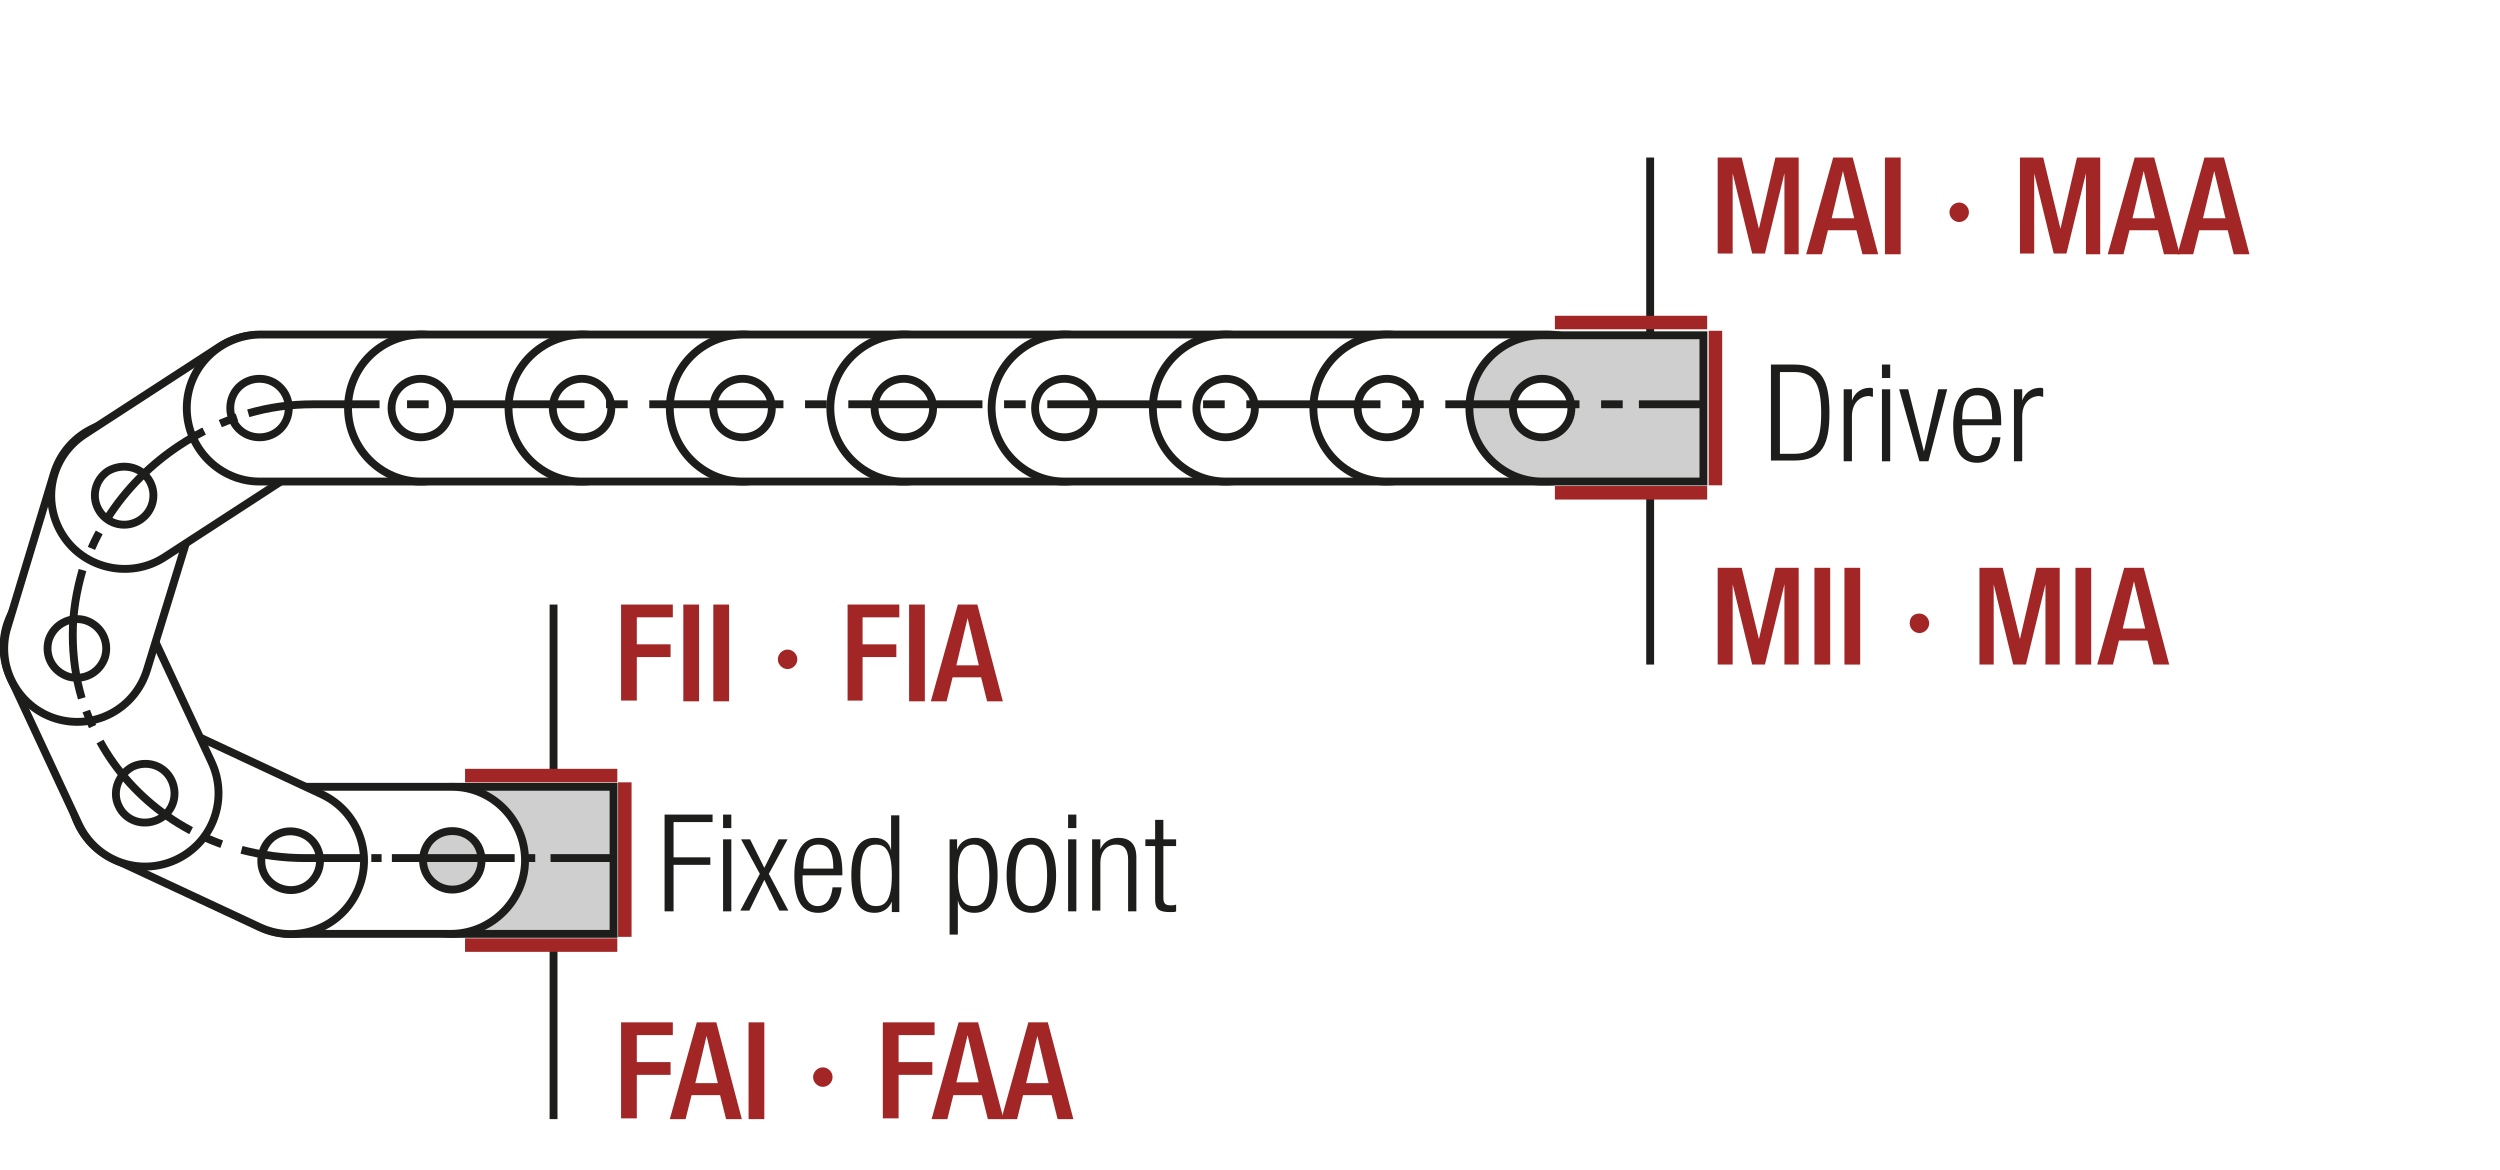 <?xml version="1.0" encoding="UTF-8"?>
<svg xmlns="http://www.w3.org/2000/svg" xmlns:xlink="http://www.w3.org/1999/xlink" version="1.1" id="Ebene_1" x="0px" y="0px" width="333.3px" height="156px" viewBox="0 0 333.3 156" xml:space="preserve">
<style type="text/css">
	.st0{fill:none;}
	.st1{fill:none;stroke:#1D1D1B;stroke-width:1.05;}
	.st2{fill:#1D1D1B;}
	.st3{clip-path:url(#SVGID_2_);fill:none;stroke:#1D1D1B;stroke-width:1.05;stroke-dasharray:4.266,4.266;}
	.st4{clip-path:url(#SVGID_2_);fill:none;stroke:#1D1D1B;stroke-width:1.05;}
	.st5{clip-path:url(#SVGID_2_);fill:#ECECEC;}
	.st6{clip-path:url(#SVGID_4_);fill:none;stroke:#1D1D1B;stroke-width:1.05;}
	.st7{fill:none;stroke:#1D1D1B;stroke-width:1.05;stroke-linejoin:round;}
	
		.st8{clip-path:url(#SVGID_6_);fill:none;stroke:#1D1D1B;stroke-width:1.05;stroke-linejoin:round;stroke-dasharray:17.712,2.712,2.712,2.712;stroke-dashoffset:20;}
	
		.st9{clip-path:url(#SVGID_6_);fill:none;stroke:#1D1D1B;stroke-width:1.05;stroke-linejoin:round;stroke-dasharray:20.835,5.835,5.835,5.835;stroke-dashoffset:26;}
	
		.st10{clip-path:url(#SVGID_6_);fill:none;stroke:#1D1D1B;stroke-width:1.05;stroke-linejoin:round;stroke-dasharray:20.907,5.907,5.907,5.907;stroke-dashoffset:26;}
	
		.st11{clip-path:url(#SVGID_6_);fill:none;stroke:#1D1D1B;stroke-width:1.05;stroke-linejoin:round;stroke-dasharray:17.427,2.427,2.427,2.427;stroke-dashoffset:19;}
	.st12{clip-path:url(#SVGID_6_);fill:none;stroke:#1D1D1B;stroke-width:1.05;stroke-linejoin:round;}
	
		.st13{clip-path:url(#SVGID_6_);fill:none;stroke:#1D1D1B;stroke-width:1.05;stroke-linejoin:round;stroke-dasharray:19.893,4.893,4.893,4.893;stroke-dashoffset:24;}
	
		.st14{clip-path:url(#SVGID_6_);fill:none;stroke:#1D1D1B;stroke-width:1.05;stroke-linejoin:round;stroke-dasharray:18.048,3.048,3.048,3.048;stroke-dashoffset:21;}
	.st15{fill:#FFFFFF;}
	.st16{fill:none;stroke:#1D1D1B;stroke-width:1.572;stroke-linecap:round;stroke-linejoin:round;stroke-dasharray:0,4.704;}
	.st17{fill:none;stroke:#1D1D1B;stroke-width:1.572;stroke-linecap:round;stroke-linejoin:round;}
	.st18{fill:none;stroke:#9C9B9B;stroke-width:1.572;stroke-linecap:round;stroke-linejoin:round;stroke-dasharray:0,4.704;}
	.st19{fill:none;stroke:#9C9B9B;stroke-width:1.572;stroke-linecap:round;stroke-linejoin:round;}
	.st20{fill:none;stroke:#9C9B9B;stroke-width:1.5;stroke-linecap:round;stroke-linejoin:round;stroke-dasharray:0,4.497;}
	.st21{fill:none;stroke:#9C9B9B;stroke-width:1.5;stroke-linecap:round;stroke-linejoin:round;}
	.st22{fill:none;stroke:#1D1D1B;stroke-width:1.5;stroke-linecap:round;stroke-linejoin:round;stroke-dasharray:0,4.497;}
	.st23{fill:none;stroke:#1D1D1B;stroke-width:1.5;stroke-linecap:round;stroke-linejoin:round;}
	.st24{clip-path:url(#SVGID_8_);fill:none;stroke:#1D1D1B;stroke-width:1.572;}
	.st25{fill:none;stroke:#A22626;stroke-width:6.174;}
	.st26{fill:none;stroke:#1D1D1B;stroke-width:1.5;}
	.st27{fill:none;stroke:#1D1D1B;stroke-width:1.572;stroke-linecap:round;stroke-linejoin:round;stroke-dasharray:0,5.166;}
	.st28{fill:none;stroke:#1D1D1B;stroke-width:1.5;stroke-linecap:round;stroke-linejoin:round;stroke-miterlimit:10;}
	.st29{fill:none;stroke:#1D1D1B;stroke-width:1.05;stroke-dasharray:9.192,0.192,0,0.192;stroke-dashoffset:9;}
	.st30{clip-path:url(#SVGID_10_);fill:#ECECEC;}
	.st31{clip-path:url(#SVGID_12_);fill:#ECECEC;}
	.st32{fill:none;stroke:#1D1D1B;stroke-width:1.05;stroke-dasharray:12.024,3.024,1.074,3.024;stroke-dashoffset:15;}
	.st33{fill:#ECECEC;}
	
		.st34{clip-path:url(#SVGID_14_);fill:none;stroke:#1D1D1B;stroke-width:1.5;stroke-linecap:round;stroke-linejoin:round;stroke-miterlimit:10;}
	.st35{fill:none;stroke:#1D1D1B;stroke-width:1.05;stroke-dasharray:12.009,3.009,1.059,3.009;stroke-dashoffset:15;}
	.st36{fill:none;stroke:#1D1D1B;stroke-width:1.05;stroke-dasharray:12.021,3.021,1.071,3.021;stroke-dashoffset:15;}
	.st37{clip-path:url(#SVGID_16_);fill:#FFFFFF;}
	.st38{clip-path:url(#SVGID_16_);fill:none;stroke:#1D1D1B;stroke-width:1.5;stroke-linecap:round;stroke-linejoin:round;}
	.st39{clip-path:url(#SVGID_18_);fill:none;stroke:#1D1D1B;stroke-width:1.5;stroke-linecap:round;stroke-linejoin:round;}
	.st40{clip-path:url(#SVGID_20_);fill:#FFFFFF;}
	.st41{clip-path:url(#SVGID_20_);fill:none;stroke:#1D1D1B;stroke-width:1.5;stroke-linecap:round;stroke-linejoin:round;}
	.st42{clip-path:url(#SVGID_22_);fill:none;stroke:#1D1D1B;stroke-width:1.5;stroke-linecap:round;stroke-linejoin:round;}
	.st43{fill:none;stroke:#1D1D1B;stroke-width:0.75;}
	
		.st44{clip-path:url(#SVGID_24_);fill:none;stroke:#1D1D1B;stroke-width:1.05;stroke-dasharray:12.567,3.567,1.617,3.567;stroke-dashoffset:16;}
	.st45{fill:none;stroke:#1D1D1B;stroke-width:1.05;stroke-dasharray:12.567,3.567,1.617,3.567;stroke-dashoffset:16;}
	.st46{fill:#A22626;}
	.st47{clip-path:url(#SVGID_26_);fill:none;stroke:#A22626;stroke-width:2.82;}
	.st48{clip-path:url(#SVGID_28_);fill:none;stroke:#A22626;stroke-width:2.82;}
	.st49{fill:#2D4D96;}
	
		.st50{clip-path:url(#SVGID_30_);fill:none;stroke:#1D1D1B;stroke-width:1.5;stroke-linecap:round;stroke-linejoin:round;stroke-dasharray:0,4.5;}
	.st51{clip-path:url(#SVGID_30_);fill:none;stroke:#1D1D1B;stroke-width:1.5;stroke-linecap:round;stroke-linejoin:round;}
	
		.st52{clip-path:url(#SVGID_32_);fill:none;stroke:#1D1D1B;stroke-width:1.5;stroke-linecap:round;stroke-linejoin:round;stroke-miterlimit:10;}
	.st53{clip-path:url(#SVGID_34_);fill:#ECECEC;}
	.st54{clip-path:url(#SVGID_36_);fill:#ECECEC;}
	
		.st55{clip-path:url(#SVGID_38_);fill:none;stroke:#1D1D1B;stroke-width:1.5;stroke-linecap:round;stroke-linejoin:round;stroke-miterlimit:10;}
	.st56{clip-path:url(#SVGID_40_);fill:#FFFFFF;}
	.st57{clip-path:url(#SVGID_40_);fill:none;stroke:#1D1D1B;stroke-width:1.5;stroke-linecap:round;stroke-linejoin:round;}
	.st58{clip-path:url(#SVGID_42_);fill:none;stroke:#1D1D1B;stroke-width:1.5;stroke-linecap:round;stroke-linejoin:round;}
	.st59{clip-path:url(#SVGID_44_);fill:#FFFFFF;}
	.st60{clip-path:url(#SVGID_44_);fill:none;stroke:#1D1D1B;stroke-width:1.5;stroke-linecap:round;stroke-linejoin:round;}
	.st61{clip-path:url(#SVGID_46_);fill:none;stroke:#1D1D1B;stroke-width:1.5;stroke-linecap:round;stroke-linejoin:round;}
	
		.st62{clip-path:url(#SVGID_48_);fill:none;stroke:#1D1D1B;stroke-width:1.05;stroke-dasharray:12.567,3.567,1.617,3.567;stroke-dashoffset:16;}
	.st63{clip-path:url(#SVGID_50_);fill:none;stroke:#A22626;stroke-width:2.82;}
	.st64{clip-path:url(#SVGID_52_);fill:none;stroke:#A22626;stroke-width:2.82;}
	
		.st65{clip-path:url(#SVGID_54_);fill:none;stroke:#1D1D1B;stroke-width:1.5;stroke-linecap:round;stroke-linejoin:round;stroke-dasharray:0,4.5;}
	.st66{clip-path:url(#SVGID_54_);fill:none;stroke:#1D1D1B;stroke-width:1.5;stroke-linecap:round;stroke-linejoin:round;}
	.st67{fill:none;stroke:#1D1D1B;stroke-width:1.5;stroke-linecap:round;stroke-linejoin:round;stroke-dasharray:6,3;}
	.st68{clip-path:url(#SVGID_56_);fill-rule:evenodd;clip-rule:evenodd;fill:#ECECEC;}
	.st69{clip-path:url(#SVGID_56_);fill:none;stroke:#1D1D1B;stroke-width:1.5;stroke-linecap:round;stroke-linejoin:round;}
	
		.st70{clip-path:url(#SVGID_56_);fill:none;stroke:#1D1D1B;stroke-width:1.5;stroke-linecap:round;stroke-linejoin:round;stroke-dasharray:6,3;}
	.st71{clip-path:url(#SVGID_56_);fill:#ECECEC;}
	.st72{clip-path:url(#SVGID_56_);fill:none;stroke:#1D1D1B;stroke-width:1.5;stroke-miterlimit:10;}
	.st73{clip-path:url(#SVGID_56_);fill:#FFFFFF;}
	
		.st74{clip-path:url(#SVGID_56_);fill:none;stroke:#1D1D1B;stroke-width:1.5;stroke-linecap:round;stroke-linejoin:round;stroke-miterlimit:10;}
	.st75{clip-path:url(#SVGID_56_);fill-rule:evenodd;clip-rule:evenodd;fill:#FFFFFF;}
	.st76{clip-path:url(#SVGID_56_);fill:#E19294;}
	.st77{clip-path:url(#SVGID_56_);fill:none;stroke:#1D1D1B;stroke-width:1.05;stroke-miterlimit:10;}
	.st78{clip-path:url(#SVGID_56_);fill:none;stroke:#1D1D1B;stroke-width:1.05;stroke-miterlimit:10;stroke-dasharray:0.612,1.752;}
	
		.st79{clip-path:url(#SVGID_56_);fill:none;stroke:#1D1D1B;stroke-width:1.05;stroke-miterlimit:10;stroke-dasharray:7.005,1.752,0.612,1.752;}
	.st80{clip-path:url(#SVGID_56_);fill:none;stroke:#1D1D1B;stroke-width:1.05;stroke-miterlimit:10;stroke-dasharray:0.834,2.385;}
	
		.st81{clip-path:url(#SVGID_56_);fill:none;stroke:#1D1D1B;stroke-width:1.05;stroke-miterlimit:10;stroke-dasharray:9.543,2.385,0.834,2.385;}
	.st82{fill:none;stroke:#1D1D1B;stroke-width:1.05;stroke-dasharray:12.372,3.372,1.422,4.872;stroke-dashoffset:15;}
	.st83{clip-path:url(#SVGID_58_);fill-rule:evenodd;clip-rule:evenodd;fill:#ECECEC;}
	.st84{clip-path:url(#SVGID_58_);fill:none;stroke:#1D1D1B;stroke-width:1.5;stroke-linecap:round;stroke-linejoin:round;}
	
		.st85{clip-path:url(#SVGID_58_);fill:none;stroke:#1D1D1B;stroke-width:1.5;stroke-linecap:round;stroke-linejoin:round;stroke-dasharray:6,3;}
	.st86{clip-path:url(#SVGID_58_);fill:#ECECEC;}
	.st87{clip-path:url(#SVGID_58_);fill:none;stroke:#1D1D1B;stroke-width:1.5;stroke-miterlimit:10;}
	.st88{clip-path:url(#SVGID_58_);fill:#FFFFFF;}
	
		.st89{clip-path:url(#SVGID_58_);fill:none;stroke:#1D1D1B;stroke-width:1.5;stroke-linecap:round;stroke-linejoin:round;stroke-miterlimit:10;}
	.st90{clip-path:url(#SVGID_58_);fill-rule:evenodd;clip-rule:evenodd;fill:#FFFFFF;}
	.st91{clip-path:url(#SVGID_58_);fill:#E19294;}
	.st92{clip-path:url(#SVGID_58_);fill:none;stroke:#1D1D1B;stroke-width:1.05;stroke-miterlimit:10;}
	.st93{clip-path:url(#SVGID_58_);fill:none;stroke:#1D1D1B;stroke-width:1.05;stroke-miterlimit:10;stroke-dasharray:0.612,1.752;}
	
		.st94{clip-path:url(#SVGID_58_);fill:none;stroke:#1D1D1B;stroke-width:1.05;stroke-miterlimit:10;stroke-dasharray:7.005,1.752,0.612,1.752;}
	.st95{clip-path:url(#SVGID_58_);fill:none;stroke:#1D1D1B;stroke-width:1.05;stroke-miterlimit:10;stroke-dasharray:0.834,2.385;}
	
		.st96{clip-path:url(#SVGID_58_);fill:none;stroke:#1D1D1B;stroke-width:1.05;stroke-miterlimit:10;stroke-dasharray:9.543,2.385,0.834,2.385;}
	.st97{fill:none;stroke:#1D1D1B;stroke-width:1.05;stroke-dasharray:11.949,2.949,0.999,4.449;stroke-dashoffset:14;}
	.st98{fill:none;stroke:#A22626;stroke-width:1.05;}
	.st99{fill:none;stroke:#1D1D1B;stroke-width:1.5;stroke-miterlimit:10;}
	.st100{clip-path:url(#SVGID_60_);fill:#FFFFFF;}
	.st101{clip-path:url(#SVGID_60_);fill:none;stroke:#1D1D1B;stroke-width:1.5;stroke-linecap:round;stroke-linejoin:round;}
	.st102{clip-path:url(#SVGID_60_);fill:#ECECEC;}
	
		.st103{clip-path:url(#SVGID_60_);fill:none;stroke:#1D1D1B;stroke-width:1.5;stroke-linecap:round;stroke-linejoin:round;stroke-miterlimit:10;}
	.st104{clip-path:url(#SVGID_60_);fill:none;stroke:#1D1D1B;stroke-width:1.5;stroke-miterlimit:10;}
	
		.st105{clip-path:url(#SVGID_60_);fill:none;stroke:#1D1D1B;stroke-width:1.5;stroke-linecap:round;stroke-linejoin:round;stroke-dasharray:6,3;}
	.st106{clip-path:url(#SVGID_60_);fill:none;stroke:#1D1D1B;stroke-width:1.05;stroke-miterlimit:10;}
	.st107{clip-path:url(#SVGID_60_);fill:none;stroke:#1D1D1B;stroke-width:1.05;stroke-miterlimit:10;stroke-dasharray:0.612,1.752;}
	
		.st108{clip-path:url(#SVGID_60_);fill:none;stroke:#1D1D1B;stroke-width:1.05;stroke-miterlimit:10;stroke-dasharray:7.005,1.752,0.612,1.752;}
	.st109{clip-path:url(#SVGID_60_);fill:none;stroke:#1D1D1B;stroke-width:1.05;stroke-miterlimit:10;stroke-dasharray:0.834,2.385;}
	
		.st110{clip-path:url(#SVGID_60_);fill:none;stroke:#1D1D1B;stroke-width:1.05;stroke-miterlimit:10;stroke-dasharray:9.543,2.385,0.834,2.385;}
	.st111{clip-path:url(#SVGID_60_);fill-rule:evenodd;clip-rule:evenodd;fill:#FFFFFF;}
	.st112{clip-path:url(#SVGID_60_);fill-rule:evenodd;clip-rule:evenodd;fill:#ECECEC;}
	.st113{clip-path:url(#SVGID_60_);fill:#E19294;}
	
		.st114{clip-path:url(#SVGID_62_);fill:none;stroke:#1D1D1B;stroke-width:1.05;stroke-dasharray:12.372,3.372,1.422,4.872;stroke-dashoffset:15;}
	.st115{clip-path:url(#SVGID_64_);fill:#FFFFFF;}
	.st116{clip-path:url(#SVGID_64_);fill:none;stroke:#1D1D1B;stroke-width:1.5;stroke-linecap:round;stroke-linejoin:round;}
	.st117{clip-path:url(#SVGID_64_);fill:#ECECEC;}
	
		.st118{clip-path:url(#SVGID_64_);fill:none;stroke:#1D1D1B;stroke-width:1.5;stroke-linecap:round;stroke-linejoin:round;stroke-miterlimit:10;}
	.st119{clip-path:url(#SVGID_64_);fill:none;stroke:#1D1D1B;stroke-width:1.5;stroke-miterlimit:10;}
	
		.st120{clip-path:url(#SVGID_64_);fill:none;stroke:#1D1D1B;stroke-width:1.5;stroke-linecap:round;stroke-linejoin:round;stroke-dasharray:6,3;}
	.st121{clip-path:url(#SVGID_64_);fill:none;stroke:#1D1D1B;stroke-width:1.05;stroke-miterlimit:10;}
	.st122{clip-path:url(#SVGID_64_);fill:none;stroke:#1D1D1B;stroke-width:1.05;stroke-miterlimit:10;stroke-dasharray:0.612,1.752;}
	
		.st123{clip-path:url(#SVGID_64_);fill:none;stroke:#1D1D1B;stroke-width:1.05;stroke-miterlimit:10;stroke-dasharray:7.005,1.752,0.612,1.752;}
	.st124{clip-path:url(#SVGID_64_);fill:none;stroke:#1D1D1B;stroke-width:1.05;stroke-miterlimit:10;stroke-dasharray:0.834,2.385;}
	
		.st125{clip-path:url(#SVGID_64_);fill:none;stroke:#1D1D1B;stroke-width:1.05;stroke-miterlimit:10;stroke-dasharray:9.543,2.385,0.834,2.385;}
	.st126{clip-path:url(#SVGID_64_);fill-rule:evenodd;clip-rule:evenodd;fill:#FFFFFF;}
	.st127{clip-path:url(#SVGID_64_);fill-rule:evenodd;clip-rule:evenodd;fill:#ECECEC;}
	.st128{clip-path:url(#SVGID_64_);fill:#E19294;}
	.st129{clip-path:url(#SVGID_66_);fill:#1D1D1B;}
	.st130{clip-path:url(#SVGID_68_);fill:#FFFFFF;}
	.st131{clip-path:url(#SVGID_68_);fill:none;stroke:#1D1D1B;stroke-width:1.5;stroke-linecap:round;stroke-linejoin:round;}
	.st132{clip-path:url(#SVGID_70_);fill:none;stroke:#1D1D1B;stroke-width:1.5;stroke-linecap:round;stroke-linejoin:round;}
	.st133{clip-path:url(#SVGID_72_);fill:#FFFFFF;}
	.st134{clip-path:url(#SVGID_72_);fill:none;stroke:#1D1D1B;stroke-width:1.5;stroke-linecap:round;stroke-linejoin:round;}
	.st135{clip-path:url(#SVGID_74_);fill:none;stroke:#1D1D1B;stroke-width:1.5;stroke-linecap:round;stroke-linejoin:round;}
	.st136{clip-path:url(#SVGID_76_);fill:#ECECEC;}
	
		.st137{clip-path:url(#SVGID_76_);fill:none;stroke:#1D1D1B;stroke-width:1.5;stroke-linecap:round;stroke-linejoin:round;stroke-miterlimit:10;}
	.st138{fill:none;stroke:#1D1D1B;stroke-width:1.05;stroke-linecap:round;stroke-linejoin:round;stroke-miterlimit:10;}
	
		.st139{clip-path:url(#SVGID_78_);fill:none;stroke:#1D1D1B;stroke-width:1.05;stroke-linecap:round;stroke-linejoin:round;stroke-miterlimit:10;}
	.st140{clip-path:url(#SVGID_78_);fill:#ECECEC;}
	
		.st141{clip-path:url(#SVGID_78_);fill:none;stroke:#1D1D1B;stroke-width:1.5;stroke-linecap:round;stroke-linejoin:round;stroke-miterlimit:10;}
	
		.st142{clip-path:url(#SVGID_80_);fill:none;stroke:#1D1D1B;stroke-width:1.05;stroke-linecap:round;stroke-linejoin:round;stroke-miterlimit:10;}
	.st143{clip-path:url(#SVGID_80_);fill:#ECECEC;}
	
		.st144{clip-path:url(#SVGID_80_);fill:none;stroke:#1D1D1B;stroke-width:1.5;stroke-linecap:round;stroke-linejoin:round;stroke-miterlimit:10;}
	
		.st145{clip-path:url(#SVGID_82_);fill:none;stroke:#1D1D1B;stroke-width:1.05;stroke-linecap:round;stroke-linejoin:round;stroke-miterlimit:10;}
	.st146{clip-path:url(#SVGID_82_);fill:#ECECEC;}
	
		.st147{clip-path:url(#SVGID_82_);fill:none;stroke:#1D1D1B;stroke-width:1.5;stroke-linecap:round;stroke-linejoin:round;stroke-miterlimit:10;}
	
		.st148{clip-path:url(#SVGID_84_);fill:none;stroke:#1D1D1B;stroke-width:1.05;stroke-linecap:round;stroke-linejoin:round;stroke-miterlimit:10;}
	
		.st149{clip-path:url(#SVGID_84_);fill:none;stroke:#1D1D1B;stroke-width:1.05;stroke-dasharray:11.484,2.484,0.534,2.484;stroke-dashoffset:13;}
	.st150{fill:none;stroke:#1D1D1B;stroke-width:1.05;stroke-dasharray:11.484,2.484,0.534,2.484;stroke-dashoffset:13;}
	.st151{clip-path:url(#SVGID_86_);fill:#ECECEC;}
	
		.st152{clip-path:url(#SVGID_86_);fill:none;stroke:#1D1D1B;stroke-width:1.5;stroke-linecap:round;stroke-linejoin:round;stroke-miterlimit:10;}
	
		.st153{clip-path:url(#SVGID_88_);fill:none;stroke:#1D1D1B;stroke-width:1.05;stroke-linecap:round;stroke-linejoin:round;stroke-miterlimit:10;}
	
		.st154{clip-path:url(#SVGID_88_);fill:none;stroke:#1D1D1B;stroke-width:1.05;stroke-dasharray:12.111,3.111,1.161,4.611;stroke-dashoffset:15;}
	.st155{clip-path:url(#SVGID_88_);fill:#ECECEC;}
	
		.st156{clip-path:url(#SVGID_88_);fill:none;stroke:#1D1D1B;stroke-width:1.5;stroke-linecap:round;stroke-linejoin:round;stroke-miterlimit:10;}
	
		.st157{clip-path:url(#SVGID_90_);fill:none;stroke:#1D1D1B;stroke-width:1.05;stroke-linecap:round;stroke-linejoin:round;stroke-miterlimit:10;}
	
		.st158{clip-path:url(#SVGID_90_);fill:none;stroke:#1D1D1B;stroke-width:1.05;stroke-dasharray:12.111,3.111,1.161,4.611;stroke-dashoffset:15;}
	.st159{clip-path:url(#SVGID_90_);fill:#ECECEC;}
	
		.st160{clip-path:url(#SVGID_90_);fill:none;stroke:#1D1D1B;stroke-width:1.5;stroke-linecap:round;stroke-linejoin:round;stroke-miterlimit:10;}
	
		.st161{clip-path:url(#SVGID_92_);fill:none;stroke:#1D1D1B;stroke-width:1.05;stroke-linecap:round;stroke-linejoin:round;stroke-miterlimit:10;}
	
		.st162{clip-path:url(#SVGID_92_);fill:none;stroke:#1D1D1B;stroke-width:1.05;stroke-dasharray:12.111,3.111,1.161,4.611;stroke-dashoffset:15;}
	.st163{clip-path:url(#SVGID_94_);fill:#1D1D1B;}
	.st164{fill:none;stroke:#1D1D1B;stroke-width:1.05;stroke-dasharray:12.09,3.09,1.14,3.09;stroke-dashoffset:15;}
	.st165{fill:none;stroke:#1D1D1B;stroke-width:1.05;stroke-dasharray:11.526,2.526,0.576,2.526;stroke-dashoffset:14;}
	.st166{fill:none;stroke:#1D1D1B;stroke-width:1.05;stroke-dasharray:12.03,3.03,1.08,4.53;stroke-dashoffset:15;}
	.st167{fill:none;stroke:#1D1D1B;stroke-width:1.05;stroke-dasharray:12.102,3.102,1.152,3.102;stroke-dashoffset:15;}
	.st168{fill:none;stroke:#1D1D1B;stroke-width:1.05;stroke-dasharray:11.538,2.538,0.588,2.538;stroke-dashoffset:14;}
	.st169{fill:none;stroke:#1D1D1B;stroke-width:1.05;stroke-dasharray:12.189,3.189,1.239,4.689;stroke-dashoffset:15;}
	.st170{fill:none;stroke:#1D1D1B;stroke-width:3;}
	.st171{fill:#E9EAF5;}
	.st172{fill:none;stroke:#9C9B9B;stroke-width:0.6;stroke-miterlimit:10;stroke-dasharray:2.394,2.394;}
	.st173{fill:none;stroke:#9C9B9B;stroke-width:0.6;stroke-miterlimit:10;stroke-dasharray:2.406,2.406;}
	.st174{fill:none;stroke:#9C9B9B;stroke-width:0.6;stroke-miterlimit:10;}
	.st175{filter:url(#Adobe_OpacityMaskFilter);}
	.st176{clip-path:url(#SVGID_96_);fill:url(#SVGID_98_);}
	.st177{clip-path:url(#SVGID_96_);mask:url(#SVGID_97_);}
	.st178{clip-path:url(#SVGID_100_);fill:#2D4D96;}
	.st179{clip-path:url(#SVGID_100_);fill:none;stroke:#1D1D1B;stroke-width:0.615;stroke-miterlimit:10;}
	.st180{filter:url(#Adobe_OpacityMaskFilter_1_);}
	.st181{clip-path:url(#SVGID_96_);fill:url(#SVGID_102_);}
	.st182{clip-path:url(#SVGID_96_);mask:url(#SVGID_101_);}
	.st183{clip-path:url(#SVGID_104_);fill:#2D4D96;}
	.st184{clip-path:url(#SVGID_104_);fill:none;stroke:#1D1D1B;stroke-width:0.615;stroke-miterlimit:10;}
	.st185{filter:url(#Adobe_OpacityMaskFilter_2_);}
	.st186{clip-path:url(#SVGID_96_);fill:url(#SVGID_106_);}
	.st187{clip-path:url(#SVGID_96_);mask:url(#SVGID_105_);}
	.st188{clip-path:url(#SVGID_108_);fill:#2D4D96;}
	.st189{clip-path:url(#SVGID_108_);fill:none;stroke:#1D1D1B;stroke-width:0.615;stroke-miterlimit:10;}
	.st190{clip-path:url(#SVGID_110_);fill:#FFFFFF;}
	.st191{clip-path:url(#SVGID_110_);fill:none;stroke:#1D1D1B;stroke-width:1.5;stroke-linecap:round;stroke-linejoin:round;}
	.st192{clip-path:url(#SVGID_112_);fill:none;stroke:#1D1D1B;stroke-width:1.5;stroke-linecap:round;stroke-linejoin:round;}
	.st193{clip-path:url(#SVGID_114_);fill:#FFFFFF;}
	.st194{clip-path:url(#SVGID_114_);fill:none;stroke:#1D1D1B;stroke-width:1.5;stroke-linecap:round;stroke-linejoin:round;}
	.st195{clip-path:url(#SVGID_116_);fill:none;stroke:#1D1D1B;stroke-width:1.5;stroke-linecap:round;stroke-linejoin:round;}
	.st196{clip-path:url(#SVGID_118_);fill:#ECECEC;}
	
		.st197{clip-path:url(#SVGID_118_);fill:none;stroke:#1D1D1B;stroke-width:1.5;stroke-linecap:round;stroke-linejoin:round;stroke-miterlimit:10;}
	
		.st198{clip-path:url(#SVGID_120_);fill:none;stroke:#1D1D1B;stroke-width:1.5;stroke-linecap:round;stroke-linejoin:round;stroke-miterlimit:10;}
	.st199{clip-path:url(#SVGID_120_);fill:#ECECEC;}
	
		.st200{clip-path:url(#SVGID_122_);fill:none;stroke:#1D1D1B;stroke-width:1.5;stroke-linecap:round;stroke-linejoin:round;stroke-miterlimit:10;}
	.st201{clip-path:url(#SVGID_122_);fill:#ECECEC;}
	
		.st202{clip-path:url(#SVGID_124_);fill:none;stroke:#1D1D1B;stroke-width:1.5;stroke-linecap:round;stroke-linejoin:round;stroke-miterlimit:10;}
	.st203{clip-path:url(#SVGID_124_);fill:#ECECEC;}
	
		.st204{clip-path:url(#SVGID_126_);fill:none;stroke:#1D1D1B;stroke-width:1.5;stroke-linecap:round;stroke-linejoin:round;stroke-miterlimit:10;}
	.st205{clip-path:url(#SVGID_126_);fill:#ECECEC;}
	
		.st206{clip-path:url(#SVGID_128_);fill:none;stroke:#1D1D1B;stroke-width:1.5;stroke-linecap:round;stroke-linejoin:round;stroke-miterlimit:10;}
	.st207{clip-path:url(#SVGID_128_);fill:#ECECEC;}
	
		.st208{clip-path:url(#SVGID_130_);fill:none;stroke:#1D1D1B;stroke-width:1.5;stroke-linecap:round;stroke-linejoin:round;stroke-miterlimit:10;}
	.st209{clip-path:url(#SVGID_130_);fill:#ECECEC;}
	
		.st210{clip-path:url(#SVGID_132_);fill:none;stroke:#1D1D1B;stroke-width:1.5;stroke-linecap:round;stroke-linejoin:round;stroke-miterlimit:10;}
	
		.st211{clip-path:url(#SVGID_132_);fill:none;stroke:#1D1D1B;stroke-width:1.05;stroke-dasharray:16.206,2.706,4.206,2.706;stroke-dashoffset:18;}
	.st212{fill:none;stroke:#1D1D1B;stroke-width:1.5;stroke-linecap:round;stroke-linejoin:round;stroke-dasharray:0,3.009;}
	.st213{clip-path:url(#SVGID_134_);fill:#1D1D1B;}
	.st214{clip-path:url(#SVGID_136_);fill:#1D1D1B;}
	.st215{fill:none;stroke:#1D1D1B;stroke-width:1.05;stroke-dasharray:11.511,2.511,0.561,2.511;stroke-dashoffset:14;}
	.st216{clip-path:url(#SVGID_138_);fill:#1D1D1B;}
	.st217{clip-path:url(#SVGID_140_);fill:#1D1D1B;}
	.st218{clip-path:url(#SVGID_142_);fill:#1D1D1B;}
	.st219{clip-path:url(#SVGID_144_);fill:#1D1D1B;}
	.st220{clip-path:url(#SVGID_146_);fill:#1D1D1B;}
	.st221{fill:none;stroke:#9C9B9B;stroke-width:0.6;stroke-miterlimit:10;stroke-dasharray:2.388,2.388;}
	.st222{filter:url(#Adobe_OpacityMaskFilter_3_);}
	.st223{clip-path:url(#SVGID_148_);fill:url(#SVGID_150_);}
	.st224{clip-path:url(#SVGID_148_);mask:url(#SVGID_149_);}
	.st225{clip-path:url(#SVGID_152_);fill:#2D4D96;}
	.st226{clip-path:url(#SVGID_152_);fill:none;stroke:#1D1D1B;stroke-width:0.615;stroke-miterlimit:10;}
	.st227{filter:url(#Adobe_OpacityMaskFilter_4_);}
	.st228{clip-path:url(#SVGID_148_);fill:url(#SVGID_154_);}
	.st229{clip-path:url(#SVGID_148_);mask:url(#SVGID_153_);}
	.st230{clip-path:url(#SVGID_156_);fill:#2D4D96;}
	.st231{clip-path:url(#SVGID_156_);fill:none;stroke:#1D1D1B;stroke-width:0.615;stroke-miterlimit:10;}
	.st232{filter:url(#Adobe_OpacityMaskFilter_5_);}
	.st233{clip-path:url(#SVGID_148_);fill:url(#SVGID_158_);}
	.st234{clip-path:url(#SVGID_148_);mask:url(#SVGID_157_);}
	.st235{clip-path:url(#SVGID_160_);fill:#2D4D96;}
	.st236{clip-path:url(#SVGID_160_);fill:none;stroke:#1D1D1B;stroke-width:0.615;stroke-miterlimit:10;}
	.st237{fill:none;stroke:#1D1D1B;stroke-width:1.05;stroke-dasharray:11.919,2.919,0.969,2.919;stroke-dashoffset:14;}
	.st238{fill:none;stroke:#1D1D1B;stroke-width:1.05;stroke-dasharray:11.772,2.772,0.822,2.772;stroke-dashoffset:14;}
	.st239{fill:none;stroke:#1D1D1B;stroke-width:1.05;stroke-dasharray:11.865,2.865,0.915,2.865;stroke-dashoffset:14;}
	.st240{filter:url(#Adobe_OpacityMaskFilter_6_);}
	.st241{clip-path:url(#SVGID_162_);fill:url(#SVGID_164_);}
	.st242{clip-path:url(#SVGID_162_);mask:url(#SVGID_163_);}
	.st243{clip-path:url(#SVGID_166_);fill:#2D4D96;}
	.st244{clip-path:url(#SVGID_166_);fill:none;stroke:#1D1D1B;stroke-width:0.615;stroke-miterlimit:10;}
	.st245{filter:url(#Adobe_OpacityMaskFilter_7_);}
	.st246{clip-path:url(#SVGID_162_);fill:url(#SVGID_168_);}
	.st247{clip-path:url(#SVGID_162_);mask:url(#SVGID_167_);}
	.st248{clip-path:url(#SVGID_170_);fill:#2D4D96;}
	.st249{clip-path:url(#SVGID_170_);fill:none;stroke:#1D1D1B;stroke-width:0.615;stroke-miterlimit:10;}
	.st250{filter:url(#Adobe_OpacityMaskFilter_8_);}
	.st251{clip-path:url(#SVGID_162_);fill:url(#SVGID_172_);}
	.st252{clip-path:url(#SVGID_162_);mask:url(#SVGID_171_);}
	.st253{clip-path:url(#SVGID_174_);fill:#2D4D96;}
	.st254{clip-path:url(#SVGID_174_);fill:none;stroke:#1D1D1B;stroke-width:0.615;stroke-miterlimit:10;}
	.st255{clip-path:url(#SVGID_176_);fill:#1D1D1B;}
	.st256{clip-path:url(#SVGID_178_);fill:#1D1D1B;}
	.st257{clip-path:url(#SVGID_180_);fill:#1D1D1B;}
	.st258{clip-path:url(#SVGID_182_);fill:#1D1D1B;}
	.st259{clip-path:url(#SVGID_184_);fill:#1D1D1B;}
	.st260{clip-path:url(#SVGID_186_);fill:#1D1D1B;}
	.st261{clip-path:url(#SVGID_188_);fill:#1D1D1B;}
	.st262{clip-path:url(#SVGID_190_);fill:#1D1D1B;}
	.st263{clip-path:url(#SVGID_192_);fill:#1D1D1B;}
	.st264{clip-path:url(#SVGID_194_);fill:#1D1D1B;}
	.st265{clip-path:url(#SVGID_196_);fill:#1D1D1B;}
	.st266{clip-path:url(#SVGID_198_);fill:#1D1D1B;}
	.st267{clip-path:url(#SVGID_200_);fill:#1D1D1B;}
	.st268{clip-path:url(#SVGID_202_);fill:#1D1D1B;}
	.st269{clip-path:url(#SVGID_204_);fill:#1D1D1B;}
	.st270{clip-path:url(#SVGID_206_);fill:#1D1D1B;}
	.st271{clip-path:url(#SVGID_208_);fill:#1D1D1B;}
	.st272{clip-path:url(#SVGID_210_);fill:#1D1D1B;}
	.st273{clip-path:url(#SVGID_212_);fill:#1D1D1B;}
	.st274{clip-path:url(#SVGID_214_);fill:#1D1D1B;}
	.st275{clip-path:url(#SVGID_216_);fill:#1D1D1B;}
	.st276{clip-path:url(#SVGID_218_);fill:#1D1D1B;}
	.st277{clip-path:url(#SVGID_220_);fill:#1D1D1B;}
	
		.st278{clip-path:url(#SVGID_222_);fill:none;stroke:#1D1D1B;stroke-width:1.5;stroke-linecap:round;stroke-linejoin:round;stroke-miterlimit:10;}
	.st279{fill:none;stroke:#1D1D1B;stroke-width:1.05;stroke-dasharray:12.213,3.213,1.263,4.713;stroke-dashoffset:15;}
	.st280{fill:none;stroke:#1D1D1B;stroke-width:0.615;stroke-miterlimit:10;}
	.st281{clip-path:url(#SVGID_224_);fill:#FFFFFF;}
	.st282{clip-path:url(#SVGID_224_);fill:none;stroke:#1D1D1B;stroke-width:1.5;stroke-linecap:round;stroke-linejoin:round;}
	.st283{clip-path:url(#SVGID_226_);fill:none;stroke:#1D1D1B;stroke-width:1.5;stroke-linecap:round;stroke-linejoin:round;}
	.st284{clip-path:url(#SVGID_228_);fill:#FFFFFF;}
	.st285{clip-path:url(#SVGID_228_);fill:none;stroke:#1D1D1B;stroke-width:1.5;stroke-linecap:round;stroke-linejoin:round;}
	.st286{clip-path:url(#SVGID_230_);fill:none;stroke:#1D1D1B;stroke-width:1.5;stroke-linecap:round;stroke-linejoin:round;}
	.st287{clip-path:url(#SVGID_232_);fill:#ECECEC;}
	
		.st288{clip-path:url(#SVGID_232_);fill:none;stroke:#1D1D1B;stroke-width:1.5;stroke-linecap:round;stroke-linejoin:round;stroke-miterlimit:10;}
	
		.st289{clip-path:url(#SVGID_234_);fill:none;stroke:#1D1D1B;stroke-width:1.5;stroke-linecap:round;stroke-linejoin:round;stroke-miterlimit:10;}
	.st290{clip-path:url(#SVGID_234_);fill:#ECECEC;}
	
		.st291{clip-path:url(#SVGID_236_);fill:none;stroke:#1D1D1B;stroke-width:1.5;stroke-linecap:round;stroke-linejoin:round;stroke-miterlimit:10;}
	.st292{clip-path:url(#SVGID_236_);fill:#ECECEC;}
	
		.st293{clip-path:url(#SVGID_238_);fill:none;stroke:#1D1D1B;stroke-width:1.5;stroke-linecap:round;stroke-linejoin:round;stroke-miterlimit:10;}
	.st294{clip-path:url(#SVGID_238_);fill:#ECECEC;}
	
		.st295{clip-path:url(#SVGID_240_);fill:none;stroke:#1D1D1B;stroke-width:1.5;stroke-linecap:round;stroke-linejoin:round;stroke-miterlimit:10;}
	.st296{clip-path:url(#SVGID_240_);fill:#ECECEC;}
	
		.st297{clip-path:url(#SVGID_242_);fill:none;stroke:#1D1D1B;stroke-width:1.5;stroke-linecap:round;stroke-linejoin:round;stroke-miterlimit:10;}
	.st298{clip-path:url(#SVGID_242_);fill:#ECECEC;}
	
		.st299{clip-path:url(#SVGID_244_);fill:none;stroke:#1D1D1B;stroke-width:1.5;stroke-linecap:round;stroke-linejoin:round;stroke-miterlimit:10;}
	.st300{clip-path:url(#SVGID_244_);fill:#ECECEC;}
	
		.st301{clip-path:url(#SVGID_246_);fill:none;stroke:#1D1D1B;stroke-width:1.5;stroke-linecap:round;stroke-linejoin:round;stroke-miterlimit:10;}
	.st302{fill:none;stroke:#1D1D1B;stroke-width:1.05;stroke-dasharray:16.23,2.73,4.23,2.73;stroke-dashoffset:18;}
	.st303{fill:none;stroke:#1D1D1B;stroke-width:1.05;stroke-linecap:round;stroke-linejoin:round;stroke-dasharray:0,2.136;}
	.st304{fill:none;stroke:#1D1D1B;stroke-width:1.05;stroke-linecap:round;stroke-linejoin:round;}
	.st305{clip-path:url(#SVGID_248_);fill:#1D1D1B;}
	.st306{clip-path:url(#SVGID_250_);fill:#1D1D1B;}
	.st307{clip-path:url(#SVGID_252_);fill:#1D1D1B;}
	.st308{clip-path:url(#SVGID_254_);fill:#1D1D1B;}
	.st309{fill:none;stroke:#1D1D1B;stroke-width:1.05;stroke-dasharray:11.523,2.523,0.573,2.523;stroke-dashoffset:14;}
	.st310{clip-path:url(#SVGID_256_);fill:#1D1D1B;}
	.st311{clip-path:url(#SVGID_258_);fill:#1D1D1B;}
	.st312{clip-path:url(#SVGID_260_);fill:#1D1D1B;}
	.st313{clip-path:url(#SVGID_262_);fill:#1D1D1B;}
	.st314{clip-path:url(#SVGID_264_);fill:#1D1D1B;}
	.st315{clip-path:url(#SVGID_266_);fill:#1D1D1B;}
	.st316{clip-path:url(#SVGID_268_);fill:#1D1D1B;}
	.st317{clip-path:url(#SVGID_270_);fill:#1D1D1B;}
	.st318{clip-path:url(#SVGID_272_);fill:#1D1D1B;}
	.st319{clip-path:url(#SVGID_274_);fill:#1D1D1B;}
	.st320{clip-path:url(#SVGID_276_);fill:#1D1D1B;}
	.st321{clip-path:url(#SVGID_278_);fill:#1D1D1B;}
	.st322{fill:none;stroke:#1D1D1B;stroke-width:1.05;stroke-dasharray:11.877,2.877,0.927,2.877;stroke-dashoffset:14;}
	.st323{fill:none;stroke:#1D1D1B;stroke-width:1.05;stroke-dasharray:11.907,2.907,0.957,2.907;stroke-dashoffset:14;}
	.st324{clip-path:url(#SVGID_280_);fill:#1D1D1B;}
	.st325{clip-path:url(#SVGID_282_);fill:#1D1D1B;}
	.st326{clip-path:url(#SVGID_284_);fill:#1D1D1B;}
	.st327{clip-path:url(#SVGID_286_);fill:#1D1D1B;}
	.st328{clip-path:url(#SVGID_288_);fill:#1D1D1B;}
	.st329{clip-path:url(#SVGID_290_);fill:#1D1D1B;}
	.st330{clip-path:url(#SVGID_292_);fill:#1D1D1B;}
	.st331{clip-path:url(#SVGID_294_);fill:#1D1D1B;}
	.st332{clip-path:url(#SVGID_296_);fill:#1D1D1B;}
	.st333{clip-path:url(#SVGID_298_);fill:#1D1D1B;}
	.st334{clip-path:url(#SVGID_300_);fill:#1D1D1B;}
	.st335{clip-path:url(#SVGID_302_);fill:#1D1D1B;}
	.st336{clip-path:url(#SVGID_304_);fill:#1D1D1B;}
	.st337{clip-path:url(#SVGID_306_);fill:#1D1D1B;}
	.st338{clip-path:url(#SVGID_308_);fill:#1D1D1B;}
	.st339{clip-path:url(#SVGID_310_);fill:#1D1D1B;}
	.st340{clip-path:url(#SVGID_312_);fill:#FFFFFF;}
	.st341{clip-path:url(#SVGID_312_);fill:none;stroke:#1D1D1B;stroke-width:1.5;stroke-linecap:round;stroke-linejoin:round;}
	.st342{clip-path:url(#SVGID_314_);fill:none;stroke:#1D1D1B;stroke-width:1.5;stroke-linecap:round;stroke-linejoin:round;}
	.st343{clip-path:url(#SVGID_316_);fill:#FFFFFF;}
	.st344{clip-path:url(#SVGID_316_);fill:none;stroke:#1D1D1B;stroke-width:1.5;stroke-linecap:round;stroke-linejoin:round;}
	.st345{clip-path:url(#SVGID_318_);fill:none;stroke:#1D1D1B;stroke-width:1.5;stroke-linecap:round;stroke-linejoin:round;}
	.st346{clip-path:url(#SVGID_320_);fill:#ECECEC;}
	
		.st347{clip-path:url(#SVGID_320_);fill:none;stroke:#1D1D1B;stroke-width:1.5;stroke-linecap:round;stroke-linejoin:round;stroke-miterlimit:10;}
	
		.st348{clip-path:url(#SVGID_322_);fill:none;stroke:#1D1D1B;stroke-width:1.05;stroke-linecap:round;stroke-linejoin:round;stroke-miterlimit:10;}
	.st349{clip-path:url(#SVGID_322_);fill:#ECECEC;}
	
		.st350{clip-path:url(#SVGID_322_);fill:none;stroke:#1D1D1B;stroke-width:1.5;stroke-linecap:round;stroke-linejoin:round;stroke-miterlimit:10;}
	
		.st351{clip-path:url(#SVGID_324_);fill:none;stroke:#1D1D1B;stroke-width:1.05;stroke-linecap:round;stroke-linejoin:round;stroke-miterlimit:10;}
	.st352{clip-path:url(#SVGID_324_);fill:#ECECEC;}
	
		.st353{clip-path:url(#SVGID_324_);fill:none;stroke:#1D1D1B;stroke-width:1.5;stroke-linecap:round;stroke-linejoin:round;stroke-miterlimit:10;}
	
		.st354{clip-path:url(#SVGID_326_);fill:none;stroke:#1D1D1B;stroke-width:1.05;stroke-linecap:round;stroke-linejoin:round;stroke-miterlimit:10;}
	.st355{clip-path:url(#SVGID_326_);fill:#ECECEC;}
	
		.st356{clip-path:url(#SVGID_326_);fill:none;stroke:#1D1D1B;stroke-width:1.5;stroke-linecap:round;stroke-linejoin:round;stroke-miterlimit:10;}
	
		.st357{clip-path:url(#SVGID_328_);fill:none;stroke:#1D1D1B;stroke-width:1.05;stroke-linecap:round;stroke-linejoin:round;stroke-miterlimit:10;}
	
		.st358{clip-path:url(#SVGID_328_);fill:none;stroke:#1D1D1B;stroke-width:1.05;stroke-dasharray:11.484,2.484,0.534,2.484;stroke-dashoffset:13;}
	.st359{clip-path:url(#SVGID_330_);fill:#ECECEC;}
	
		.st360{clip-path:url(#SVGID_330_);fill:none;stroke:#1D1D1B;stroke-width:1.5;stroke-linecap:round;stroke-linejoin:round;stroke-miterlimit:10;}
	
		.st361{clip-path:url(#SVGID_332_);fill:none;stroke:#1D1D1B;stroke-width:1.05;stroke-linecap:round;stroke-linejoin:round;stroke-miterlimit:10;}
	
		.st362{clip-path:url(#SVGID_332_);fill:none;stroke:#1D1D1B;stroke-width:1.05;stroke-dasharray:12.111,3.111,1.161,4.611;stroke-dashoffset:15;}
	.st363{clip-path:url(#SVGID_332_);fill:#ECECEC;}
	
		.st364{clip-path:url(#SVGID_332_);fill:none;stroke:#1D1D1B;stroke-width:1.5;stroke-linecap:round;stroke-linejoin:round;stroke-miterlimit:10;}
	
		.st365{clip-path:url(#SVGID_334_);fill:none;stroke:#1D1D1B;stroke-width:1.05;stroke-linecap:round;stroke-linejoin:round;stroke-miterlimit:10;}
	
		.st366{clip-path:url(#SVGID_334_);fill:none;stroke:#1D1D1B;stroke-width:1.05;stroke-dasharray:12.111,3.111,1.161,4.611;stroke-dashoffset:15;}
	.st367{clip-path:url(#SVGID_334_);fill:#ECECEC;}
	
		.st368{clip-path:url(#SVGID_334_);fill:none;stroke:#1D1D1B;stroke-width:1.5;stroke-linecap:round;stroke-linejoin:round;stroke-miterlimit:10;}
	
		.st369{clip-path:url(#SVGID_336_);fill:none;stroke:#1D1D1B;stroke-width:1.05;stroke-linecap:round;stroke-linejoin:round;stroke-miterlimit:10;}
	
		.st370{clip-path:url(#SVGID_336_);fill:none;stroke:#1D1D1B;stroke-width:1.05;stroke-dasharray:12.111,3.111,1.161,4.611;stroke-dashoffset:15;}
	.st371{clip-path:url(#SVGID_338_);fill:#1D1D1B;}
	.st372{filter:url(#Adobe_OpacityMaskFilter_9_);}
	.st373{clip-path:url(#SVGID_340_);fill:url(#SVGID_342_);}
	.st374{clip-path:url(#SVGID_340_);mask:url(#SVGID_341_);}
	.st375{clip-path:url(#SVGID_344_);fill:#2D4D96;}
	.st376{clip-path:url(#SVGID_344_);fill:none;stroke:#1D1D1B;stroke-width:0.615;stroke-miterlimit:10;}
	.st377{filter:url(#Adobe_OpacityMaskFilter_10_);}
	.st378{clip-path:url(#SVGID_340_);fill:url(#SVGID_346_);}
	.st379{clip-path:url(#SVGID_340_);mask:url(#SVGID_345_);}
	.st380{clip-path:url(#SVGID_348_);fill:#2D4D96;}
	.st381{clip-path:url(#SVGID_348_);fill:none;stroke:#1D1D1B;stroke-width:0.615;stroke-miterlimit:10;}
	.st382{filter:url(#Adobe_OpacityMaskFilter_11_);}
	.st383{clip-path:url(#SVGID_340_);fill:url(#SVGID_350_);}
	.st384{clip-path:url(#SVGID_340_);mask:url(#SVGID_349_);}
	.st385{clip-path:url(#SVGID_352_);fill:#2D4D96;}
	.st386{clip-path:url(#SVGID_352_);fill:none;stroke:#1D1D1B;stroke-width:0.615;stroke-miterlimit:10;}
	.st387{clip-path:url(#SVGID_354_);fill:#FFFFFF;}
	.st388{clip-path:url(#SVGID_354_);fill:none;stroke:#1D1D1B;stroke-width:1.5;stroke-linecap:round;stroke-linejoin:round;}
	.st389{clip-path:url(#SVGID_356_);fill:none;stroke:#1D1D1B;stroke-width:1.5;stroke-linecap:round;stroke-linejoin:round;}
	.st390{clip-path:url(#SVGID_358_);fill:#FFFFFF;}
	.st391{clip-path:url(#SVGID_358_);fill:none;stroke:#1D1D1B;stroke-width:1.5;stroke-linecap:round;stroke-linejoin:round;}
	.st392{clip-path:url(#SVGID_360_);fill:none;stroke:#1D1D1B;stroke-width:1.5;stroke-linecap:round;stroke-linejoin:round;}
	.st393{clip-path:url(#SVGID_362_);fill:#ECECEC;}
	
		.st394{clip-path:url(#SVGID_362_);fill:none;stroke:#1D1D1B;stroke-width:1.5;stroke-linecap:round;stroke-linejoin:round;stroke-miterlimit:10;}
	
		.st395{clip-path:url(#SVGID_364_);fill:none;stroke:#1D1D1B;stroke-width:1.5;stroke-linecap:round;stroke-linejoin:round;stroke-miterlimit:10;}
	.st396{clip-path:url(#SVGID_364_);fill:#ECECEC;}
	
		.st397{clip-path:url(#SVGID_366_);fill:none;stroke:#1D1D1B;stroke-width:1.5;stroke-linecap:round;stroke-linejoin:round;stroke-miterlimit:10;}
	.st398{clip-path:url(#SVGID_366_);fill:#ECECEC;}
	
		.st399{clip-path:url(#SVGID_368_);fill:none;stroke:#1D1D1B;stroke-width:1.5;stroke-linecap:round;stroke-linejoin:round;stroke-miterlimit:10;}
	.st400{clip-path:url(#SVGID_368_);fill:#ECECEC;}
	
		.st401{clip-path:url(#SVGID_370_);fill:none;stroke:#1D1D1B;stroke-width:1.5;stroke-linecap:round;stroke-linejoin:round;stroke-miterlimit:10;}
	.st402{clip-path:url(#SVGID_370_);fill:#ECECEC;}
	
		.st403{clip-path:url(#SVGID_372_);fill:none;stroke:#1D1D1B;stroke-width:1.5;stroke-linecap:round;stroke-linejoin:round;stroke-miterlimit:10;}
	.st404{clip-path:url(#SVGID_372_);fill:#ECECEC;}
	
		.st405{clip-path:url(#SVGID_374_);fill:none;stroke:#1D1D1B;stroke-width:1.5;stroke-linecap:round;stroke-linejoin:round;stroke-miterlimit:10;}
	.st406{clip-path:url(#SVGID_374_);fill:#ECECEC;}
	
		.st407{clip-path:url(#SVGID_376_);fill:none;stroke:#1D1D1B;stroke-width:1.5;stroke-linecap:round;stroke-linejoin:round;stroke-miterlimit:10;}
	
		.st408{clip-path:url(#SVGID_376_);fill:none;stroke:#1D1D1B;stroke-width:1.05;stroke-dasharray:16.206,2.706,4.206,2.706;stroke-dashoffset:18;}
	.st409{clip-path:url(#SVGID_378_);fill:#1D1D1B;}
	.st410{clip-path:url(#SVGID_380_);fill:#1D1D1B;}
	.st411{clip-path:url(#SVGID_382_);fill:#1D1D1B;}
	.st412{clip-path:url(#SVGID_384_);fill:#1D1D1B;}
	.st413{clip-path:url(#SVGID_386_);fill:#1D1D1B;}
	.st414{clip-path:url(#SVGID_388_);fill:#1D1D1B;}
	.st415{clip-path:url(#SVGID_390_);fill:#1D1D1B;}
	.st416{filter:url(#Adobe_OpacityMaskFilter_12_);}
	.st417{clip-path:url(#SVGID_392_);fill:url(#SVGID_394_);}
	.st418{clip-path:url(#SVGID_392_);mask:url(#SVGID_393_);}
	.st419{clip-path:url(#SVGID_396_);fill:#2D4D96;}
	.st420{clip-path:url(#SVGID_396_);fill:none;stroke:#1D1D1B;stroke-width:0.615;stroke-miterlimit:10;}
	.st421{filter:url(#Adobe_OpacityMaskFilter_13_);}
	.st422{clip-path:url(#SVGID_392_);fill:url(#SVGID_398_);}
	.st423{clip-path:url(#SVGID_392_);mask:url(#SVGID_397_);}
	.st424{clip-path:url(#SVGID_400_);fill:#2D4D96;}
	.st425{clip-path:url(#SVGID_400_);fill:none;stroke:#1D1D1B;stroke-width:0.615;stroke-miterlimit:10;}
	.st426{filter:url(#Adobe_OpacityMaskFilter_14_);}
	.st427{clip-path:url(#SVGID_392_);fill:url(#SVGID_402_);}
	.st428{clip-path:url(#SVGID_392_);mask:url(#SVGID_401_);}
	.st429{clip-path:url(#SVGID_404_);fill:#2D4D96;}
	.st430{clip-path:url(#SVGID_404_);fill:none;stroke:#1D1D1B;stroke-width:0.615;stroke-miterlimit:10;}
	.st431{filter:url(#Adobe_OpacityMaskFilter_15_);}
	.st432{clip-path:url(#SVGID_406_);fill:url(#SVGID_408_);}
	.st433{clip-path:url(#SVGID_406_);mask:url(#SVGID_407_);}
	.st434{clip-path:url(#SVGID_410_);fill:#2D4D96;}
	.st435{clip-path:url(#SVGID_410_);fill:none;stroke:#1D1D1B;stroke-width:0.615;stroke-miterlimit:10;}
	.st436{filter:url(#Adobe_OpacityMaskFilter_16_);}
	.st437{clip-path:url(#SVGID_406_);fill:url(#SVGID_412_);}
	.st438{clip-path:url(#SVGID_406_);mask:url(#SVGID_411_);}
	.st439{clip-path:url(#SVGID_414_);fill:#2D4D96;}
	.st440{clip-path:url(#SVGID_414_);fill:none;stroke:#1D1D1B;stroke-width:0.615;stroke-miterlimit:10;}
	.st441{filter:url(#Adobe_OpacityMaskFilter_17_);}
	.st442{clip-path:url(#SVGID_406_);fill:url(#SVGID_416_);}
	.st443{clip-path:url(#SVGID_406_);mask:url(#SVGID_415_);}
	.st444{clip-path:url(#SVGID_418_);fill:#2D4D96;}
	.st445{clip-path:url(#SVGID_418_);fill:none;stroke:#1D1D1B;stroke-width:0.615;stroke-miterlimit:10;}
	.st446{clip-path:url(#SVGID_420_);fill:#1D1D1B;}
	.st447{clip-path:url(#SVGID_422_);fill:#1D1D1B;}
	.st448{clip-path:url(#SVGID_424_);fill:#1D1D1B;}
	.st449{clip-path:url(#SVGID_426_);fill:#1D1D1B;}
	.st450{clip-path:url(#SVGID_428_);fill:#1D1D1B;}
	.st451{clip-path:url(#SVGID_430_);fill:#1D1D1B;}
	.st452{clip-path:url(#SVGID_432_);fill:#1D1D1B;}
	.st453{clip-path:url(#SVGID_434_);fill:#1D1D1B;}
	.st454{clip-path:url(#SVGID_436_);fill:#1D1D1B;}
	.st455{clip-path:url(#SVGID_438_);fill:#1D1D1B;}
	.st456{clip-path:url(#SVGID_440_);fill:#1D1D1B;}
	.st457{clip-path:url(#SVGID_442_);fill:#1D1D1B;}
	.st458{clip-path:url(#SVGID_444_);fill:#1D1D1B;}
	.st459{clip-path:url(#SVGID_446_);fill:#1D1D1B;}
	.st460{clip-path:url(#SVGID_448_);fill:#1D1D1B;}
	.st461{clip-path:url(#SVGID_450_);fill:#1D1D1B;}
	.st462{clip-path:url(#SVGID_452_);fill:#1D1D1B;}
	.st463{clip-path:url(#SVGID_454_);fill:#1D1D1B;}
	.st464{clip-path:url(#SVGID_456_);fill:#1D1D1B;}
	.st465{clip-path:url(#SVGID_458_);fill:#1D1D1B;}
	.st466{clip-path:url(#SVGID_460_);fill:#1D1D1B;}
	.st467{clip-path:url(#SVGID_462_);fill:#1D1D1B;}
	.st468{clip-path:url(#SVGID_464_);fill:#1D1D1B;}
	
		.st469{clip-path:url(#SVGID_466_);fill:none;stroke:#1D1D1B;stroke-width:1.5;stroke-linecap:round;stroke-linejoin:round;stroke-miterlimit:10;}
	.st470{clip-path:url(#SVGID_468_);fill:#FFFFFF;}
	.st471{clip-path:url(#SVGID_468_);fill:none;stroke:#1D1D1B;stroke-width:1.5;stroke-linecap:round;stroke-linejoin:round;}
	.st472{clip-path:url(#SVGID_470_);fill:none;stroke:#1D1D1B;stroke-width:1.5;stroke-linecap:round;stroke-linejoin:round;}
	.st473{clip-path:url(#SVGID_472_);fill:#FFFFFF;}
	.st474{clip-path:url(#SVGID_472_);fill:none;stroke:#1D1D1B;stroke-width:1.5;stroke-linecap:round;stroke-linejoin:round;}
	.st475{clip-path:url(#SVGID_474_);fill:none;stroke:#1D1D1B;stroke-width:1.5;stroke-linecap:round;stroke-linejoin:round;}
	.st476{clip-path:url(#SVGID_476_);fill:#ECECEC;}
	
		.st477{clip-path:url(#SVGID_476_);fill:none;stroke:#1D1D1B;stroke-width:1.5;stroke-linecap:round;stroke-linejoin:round;stroke-miterlimit:10;}
	
		.st478{clip-path:url(#SVGID_478_);fill:none;stroke:#1D1D1B;stroke-width:1.5;stroke-linecap:round;stroke-linejoin:round;stroke-miterlimit:10;}
	.st479{clip-path:url(#SVGID_478_);fill:#ECECEC;}
	
		.st480{clip-path:url(#SVGID_480_);fill:none;stroke:#1D1D1B;stroke-width:1.5;stroke-linecap:round;stroke-linejoin:round;stroke-miterlimit:10;}
	.st481{clip-path:url(#SVGID_480_);fill:#ECECEC;}
	
		.st482{clip-path:url(#SVGID_482_);fill:none;stroke:#1D1D1B;stroke-width:1.5;stroke-linecap:round;stroke-linejoin:round;stroke-miterlimit:10;}
	.st483{clip-path:url(#SVGID_482_);fill:#ECECEC;}
	
		.st484{clip-path:url(#SVGID_484_);fill:none;stroke:#1D1D1B;stroke-width:1.5;stroke-linecap:round;stroke-linejoin:round;stroke-miterlimit:10;}
	.st485{clip-path:url(#SVGID_484_);fill:#ECECEC;}
	
		.st486{clip-path:url(#SVGID_486_);fill:none;stroke:#1D1D1B;stroke-width:1.5;stroke-linecap:round;stroke-linejoin:round;stroke-miterlimit:10;}
	.st487{clip-path:url(#SVGID_486_);fill:#ECECEC;}
	
		.st488{clip-path:url(#SVGID_488_);fill:none;stroke:#1D1D1B;stroke-width:1.5;stroke-linecap:round;stroke-linejoin:round;stroke-miterlimit:10;}
	.st489{clip-path:url(#SVGID_488_);fill:#ECECEC;}
	
		.st490{clip-path:url(#SVGID_490_);fill:none;stroke:#1D1D1B;stroke-width:1.5;stroke-linecap:round;stroke-linejoin:round;stroke-miterlimit:10;}
	.st491{clip-path:url(#SVGID_492_);fill:#1D1D1B;}
	.st492{clip-path:url(#SVGID_494_);fill:#1D1D1B;}
	.st493{clip-path:url(#SVGID_496_);fill:#1D1D1B;}
	.st494{clip-path:url(#SVGID_498_);fill:#1D1D1B;}
	.st495{clip-path:url(#SVGID_500_);fill:#1D1D1B;}
	.st496{clip-path:url(#SVGID_502_);fill:#1D1D1B;}
	.st497{clip-path:url(#SVGID_504_);fill:#1D1D1B;}
	.st498{clip-path:url(#SVGID_506_);fill:#1D1D1B;}
	.st499{clip-path:url(#SVGID_508_);fill:#1D1D1B;}
	.st500{clip-path:url(#SVGID_510_);fill:#1D1D1B;}
	.st501{clip-path:url(#SVGID_512_);fill:#1D1D1B;}
	.st502{clip-path:url(#SVGID_514_);fill:#1D1D1B;}
	.st503{clip-path:url(#SVGID_516_);fill:#1D1D1B;}
	.st504{clip-path:url(#SVGID_518_);fill:#1D1D1B;}
	.st505{clip-path:url(#SVGID_520_);fill:#1D1D1B;}
	.st506{clip-path:url(#SVGID_522_);fill:#1D1D1B;}
	.st507{clip-path:url(#SVGID_524_);fill:#1D1D1B;}
	.st508{clip-path:url(#SVGID_526_);fill:#1D1D1B;}
	.st509{clip-path:url(#SVGID_528_);fill:#1D1D1B;}
	.st510{clip-path:url(#SVGID_530_);fill:#1D1D1B;}
	.st511{clip-path:url(#SVGID_532_);fill:#1D1D1B;}
	.st512{clip-path:url(#SVGID_534_);fill:#1D1D1B;}
	.st513{clip-path:url(#SVGID_536_);fill:#1D1D1B;}
	.st514{clip-path:url(#SVGID_538_);fill:#1D1D1B;}
	.st515{clip-path:url(#SVGID_540_);fill:#1D1D1B;}
	.st516{clip-path:url(#SVGID_542_);fill:#1D1D1B;}
	.st517{clip-path:url(#SVGID_544_);fill:#1D1D1B;}
	.st518{clip-path:url(#SVGID_546_);fill:#1D1D1B;}
	.st519{clip-path:url(#SVGID_548_);fill:#1D1D1B;}
	.st520{clip-path:url(#SVGID_550_);fill:#1D1D1B;}
	.st521{clip-path:url(#SVGID_552_);fill:#1D1D1B;}
	.st522{clip-path:url(#SVGID_554_);fill:#1D1D1B;}
	.st523{fill:#FFFFFF;stroke:#D9D9D9;stroke-width:0.5;stroke-linecap:round;stroke-linejoin:round;}
	.st524{fill:none;stroke:#1D1D1B;stroke-width:0.5;stroke-linecap:round;stroke-linejoin:round;}
	.st525{fill:#FFFFFF;stroke:#D9D9D9;stroke-width:0.5;}
	.st526{filter:url(#Adobe_OpacityMaskFilter_18_);}
	.st527{mask:url(#SVGID_555_);}
	.st528{fill:#D9D9D9;stroke:#D9D9D9;stroke-width:0.5;stroke-linecap:round;stroke-linejoin:round;}
	.st529{clip-path:url(#SVGID_557_);fill:#CFCFCF;}
	.st530{clip-path:url(#SVGID_557_);fill:none;stroke:#1D1D1B;stroke-width:1.05;}
	.st531{clip-path:url(#SVGID_557_);fill:#FFFFFF;}
	
		.st532{clip-path:url(#SVGID_557_);fill:none;stroke:#1D1D1B;stroke-width:1.05;stroke-linejoin:round;stroke-dasharray:16.371,1.371,1.371,1.371;stroke-dashoffset:17;}
	
		.st533{clip-path:url(#SVGID_557_);fill:none;stroke:#1D1D1B;stroke-width:1.05;stroke-linejoin:round;stroke-dasharray:17.232,2.232,2.232,2.232;stroke-dashoffset:19;}
	
		.st534{clip-path:url(#SVGID_557_);fill:none;stroke:#1D1D1B;stroke-width:1.05;stroke-linejoin:round;stroke-dasharray:17.373,2.373,2.373,2.373;stroke-dashoffset:19;}
	
		.st535{clip-path:url(#SVGID_557_);fill:none;stroke:#1D1D1B;stroke-width:1.05;stroke-linejoin:round;stroke-dasharray:17.883,2.883,2.883,2.883;stroke-dashoffset:20;}
	.st536{clip-path:url(#SVGID_557_);fill:none;stroke:#1D1D1B;stroke-width:1.05;stroke-linejoin:round;}
	.st537{fill:none;stroke:#A22626;stroke-width:1.8;}
	.st538{clip-path:url(#SVGID_559_);fill:#CFCFCF;}
	.st539{clip-path:url(#SVGID_559_);fill:none;stroke:#1D1D1B;stroke-width:1.05;}
	.st540{clip-path:url(#SVGID_559_);fill:#FFFFFF;}
	
		.st541{clip-path:url(#SVGID_559_);fill:none;stroke:#1D1D1B;stroke-width:1.05;stroke-linejoin:round;stroke-dasharray:16.371,1.371,1.371,1.371;stroke-dashoffset:17;}
	
		.st542{clip-path:url(#SVGID_559_);fill:none;stroke:#1D1D1B;stroke-width:1.05;stroke-linejoin:round;stroke-dasharray:17.232,2.232,2.232,2.232;stroke-dashoffset:19;}
	
		.st543{clip-path:url(#SVGID_559_);fill:none;stroke:#1D1D1B;stroke-width:1.05;stroke-linejoin:round;stroke-dasharray:17.373,2.373,2.373,2.373;stroke-dashoffset:19;}
	
		.st544{clip-path:url(#SVGID_559_);fill:none;stroke:#1D1D1B;stroke-width:1.05;stroke-linejoin:round;stroke-dasharray:17.883,2.883,2.883,2.883;stroke-dashoffset:20;}
	.st545{clip-path:url(#SVGID_559_);fill:none;stroke:#1D1D1B;stroke-width:1.05;stroke-linejoin:round;}
</style>
<line class="st1" x1="220" y1="65.1" x2="220" y2="88.6"></line>
<line class="st1" x1="220" y1="21" x2="220" y2="44.5"></line>
<line class="st1" x1="73.8" y1="125.7" x2="73.8" y2="149.2"></line>
<line class="st1" x1="73.8" y1="80.6" x2="73.8" y2="104.1"></line>
<g>
	<defs>
		<rect id="SVGID_558_" width="333.3" height="156"></rect>
	</defs>
	<clipPath id="SVGID_2_">
		<use xlink:href="#SVGID_558_" style="overflow:visible;"></use>
	</clipPath>
	<path style="clip-path:url(#SVGID_2_);fill:#CFCFCF;" d="M81.7,104.9H60.3c-5.4,0-9.7,4.4-9.7,9.8c0,5.4,4.4,9.8,9.7,9.8h21.5   V104.9z M64.2,114.7c0,2.2-1.7,3.9-3.9,3.9c-2.2,0-3.9-1.7-3.9-3.9c0-2.2,1.7-3.9,3.9-3.9C62.4,110.8,64.2,112.5,64.2,114.7"></path>
	<path class="st4" d="M81.7,104.9H60.3c-5.4,0-9.7,4.4-9.7,9.8c0,5.4,4.4,9.8,9.7,9.8h21.5V104.9z M64.2,114.7   c0,2.2-1.7,3.9-3.9,3.9c-2.2,0-3.9-1.7-3.9-3.9c0-2.2,1.7-3.9,3.9-3.9C62.4,110.8,64.2,112.5,64.2,114.7z"></path>
	<path style="clip-path:url(#SVGID_2_);fill:#FFFFFF;" d="M42.7,114.7c0,2.2-1.7,3.9-3.9,3.9s-3.9-1.7-3.9-3.9   c0-2.2,1.7-3.9,3.9-3.9S42.7,112.5,42.7,114.7"></path>
	<path class="st4" d="M42.7,114.7c0,2.2-1.7,3.9-3.9,3.9s-3.9-1.7-3.9-3.9c0-2.2,1.7-3.9,3.9-3.9S42.7,112.5,42.7,114.7z"></path>
	<path style="clip-path:url(#SVGID_2_);fill:#FFFFFF;" d="M70,114.7c0-5.4-4.4-9.8-9.7-9.8H38.8c-5.4,0-9.8,4.4-9.8,9.8   c0,5.4,4.4,9.8,9.8,9.8h21.5C65.6,124.4,70,120,70,114.7"></path>
	<path class="st4" d="M70,114.7c0-5.4-4.4-9.8-9.7-9.8H38.8c-5.4,0-9.8,4.4-9.8,9.8c0,5.4,4.4,9.8,9.8,9.8h21.5   C65.6,124.4,70,120,70,114.7z"></path>
	<path style="clip-path:url(#SVGID_2_);fill:#CFCFCF;" d="M60.3,118.6c2.2,0,3.9-1.7,3.9-3.9c0-2.2-1.7-3.9-3.9-3.9   c-2.2,0-3.9,1.7-3.9,3.9C56.4,116.8,58.1,118.6,60.3,118.6"></path>
	<path class="st4" d="M60.3,118.6c2.2,0,3.9-1.7,3.9-3.9c0-2.2-1.7-3.9-3.9-3.9c-2.2,0-3.9,1.7-3.9,3.9   C56.4,116.8,58.1,118.6,60.3,118.6z"></path>
	<path style="clip-path:url(#SVGID_2_);fill:#FFFFFF;" d="M37.1,118.3c2,0.9,4.3,0.1,5.2-1.9c0.9-1.9,0.1-4.3-1.9-5.2   c-2-0.9-4.3-0.1-5.2,1.9C34.3,115.1,35.1,117.4,37.1,118.3 M47.6,118.9c2.3-4.9,0.2-10.7-4.7-13l-19.5-9.1   c-4.9-2.3-10.7-0.2-13,4.7c-2.3,4.9-0.2,10.7,4.7,13l19.5,9.1C39.5,125.9,45.3,123.8,47.6,118.9 M22.8,107.3   c-0.9,2-3.2,2.8-5.2,1.9c-2-0.9-2.8-3.2-1.9-5.2c0.9-2,3.2-2.8,5.2-1.9C22.9,103.1,23.7,105.4,22.8,107.3"></path>
	<path class="st4" d="M37.1,118.3c2,0.9,4.3,0.1,5.2-1.9c0.9-1.9,0.1-4.3-1.9-5.2c-2-0.9-4.3-0.1-5.2,1.9   C34.3,115.1,35.1,117.4,37.1,118.3z M47.6,118.9c2.3-4.9,0.2-10.7-4.7-13l-19.5-9.1c-4.9-2.3-10.7-0.2-13,4.7   c-2.3,4.9-0.2,10.7,4.7,13l19.5,9.1C39.5,125.9,45.3,123.8,47.6,118.9z M22.8,107.3c-0.9,2-3.2,2.8-5.2,1.9c-2-0.9-2.8-3.2-1.9-5.2   c0.9-2,3.2-2.8,5.2-1.9C22.9,103.1,23.7,105.4,22.8,107.3z"></path>
	<path style="clip-path:url(#SVGID_2_);fill:#FFFFFF;" d="M15.8,107.4c0.9,2,3.2,2.8,5.2,1.9c2-0.9,2.8-3.2,1.9-5.2   c-0.9-2-3.2-2.8-5.2-1.9C15.8,103.2,14.9,105.5,15.8,107.4 M23.5,114.6c4.9-2.3,7-8.1,4.7-13l-9.1-19.5c-2.3-4.9-8.1-7-13-4.7   c-4.9,2.3-7,8.1-4.7,13l9.1,19.5C12.8,114.8,18.6,116.9,23.5,114.6 M12,89.9c-2,0.9-4.3,0.1-5.2-1.9c-0.9-2-0.1-4.3,1.9-5.2   c2-0.9,4.3-0.1,5.2,1.9C14.8,86.6,13.9,89,12,89.9"></path>
	<path class="st4" d="M15.8,107.4c0.9,2,3.2,2.8,5.2,1.9c2-0.9,2.8-3.2,1.9-5.2c-0.9-2-3.2-2.8-5.2-1.9   C15.8,103.2,14.9,105.5,15.8,107.4z M23.5,114.6c4.9-2.3,7-8.1,4.7-13l-9.1-19.5c-2.3-4.9-8.1-7-13-4.7c-4.9,2.3-7,8.1-4.7,13   l9.1,19.5C12.8,114.8,18.6,116.9,23.5,114.6z M12,89.9c-2,0.9-4.3,0.1-5.2-1.9c-0.9-2-0.1-4.3,1.9-5.2c2-0.9,4.3-0.1,5.2,1.9   C14.8,86.6,13.9,89,12,89.9z"></path>
	<path style="clip-path:url(#SVGID_2_);fill:#FFFFFF;" d="M6.5,85.3c-0.6,2.1,0.5,4.2,2.6,4.9c2.1,0.6,4.2-0.5,4.9-2.6   c0.6-2.1-0.5-4.2-2.6-4.9C9.4,82.1,7.2,83.2,6.5,85.3 M7.4,95.8c5.2,1.6,10.6-1.3,12.2-6.5l6.3-20.5c1.6-5.1-1.3-10.6-6.5-12.2   C14.3,55,8.8,57.9,7.2,63.1L1,83.6C-0.6,88.7,2.3,94.2,7.4,95.8 M15.4,69.6c-2.1-0.6-3.2-2.8-2.6-4.9c0.6-2.1,2.8-3.2,4.9-2.6   c2.1,0.6,3.2,2.8,2.6,4.9C19.7,69.1,17.5,70.3,15.4,69.6"></path>
	<path class="st4" d="M6.5,85.3c-0.6,2.1,0.5,4.2,2.6,4.9c2.1,0.6,4.2-0.5,4.9-2.6c0.6-2.1-0.5-4.2-2.6-4.9   C9.4,82.1,7.2,83.2,6.5,85.3z M7.4,95.8c5.2,1.6,10.6-1.3,12.2-6.5l6.3-20.5c1.6-5.1-1.3-10.6-6.5-12.2C14.3,55,8.8,57.9,7.2,63.1   L1,83.6C-0.6,88.7,2.3,94.2,7.4,95.8z M15.4,69.6c-2.1-0.6-3.2-2.8-2.6-4.9c0.6-2.1,2.8-3.2,4.9-2.6c2.1,0.6,3.2,2.8,2.6,4.9   C19.7,69.1,17.5,70.3,15.4,69.6z"></path>
	<path style="clip-path:url(#SVGID_2_);fill:#FFFFFF;" d="M14.4,62.8c-1.8,1.2-2.3,3.6-1.1,5.4c1.2,1.8,3.6,2.3,5.4,1.1   c1.8-1.2,2.3-3.6,1.1-5.4C18.7,62.2,16.3,61.7,14.4,62.8 M8.4,71.4c2.9,4.5,9,5.8,13.5,2.9l18-11.7c4.5-2.9,5.8-9,2.9-13.5   c-2.9-4.5-9-5.8-13.5-2.9l-18,11.7C6.7,60.9,5.5,66.9,8.4,71.4 M31.3,56.5c-1.2-1.8-0.7-4.2,1.1-5.4c1.8-1.2,4.2-0.7,5.4,1.1   c1.2,1.8,0.7,4.2-1.1,5.4C34.9,58.8,32.5,58.3,31.3,56.5"></path>
	<path class="st4" d="M14.4,62.8c-1.8,1.2-2.3,3.6-1.1,5.4c1.2,1.8,3.6,2.3,5.4,1.1c1.8-1.2,2.3-3.6,1.1-5.4   C18.7,62.2,16.3,61.7,14.4,62.8z M8.4,71.4c2.9,4.5,9,5.8,13.5,2.9l18-11.7c4.5-2.9,5.8-9,2.9-13.5c-2.9-4.5-9-5.8-13.5-2.9   l-18,11.7C6.7,60.9,5.5,66.9,8.4,71.4z M31.3,56.5c-1.2-1.8-0.7-4.2,1.1-5.4c1.8-1.2,4.2-0.7,5.4,1.1c1.2,1.8,0.7,4.2-1.1,5.4   C34.9,58.8,32.5,58.3,31.3,56.5z"></path>
	<path style="clip-path:url(#SVGID_2_);fill:#FFFFFF;" d="M34.6,50.5c-2.2,0-3.9,1.7-3.9,3.9c0,2.2,1.7,3.9,3.9,3.9   c2.2,0,3.9-1.7,3.9-3.9C38.5,52.3,36.8,50.5,34.6,50.5 M24.9,54.4c0,5.4,4.4,9.8,9.7,9.8h21.5c5.4,0,9.8-4.4,9.8-9.8   c0-5.4-4.4-9.8-9.8-9.8H34.6C29.3,44.7,24.9,49,24.9,54.4 M52.2,54.4c0-2.2,1.7-3.9,3.9-3.9s3.9,1.7,3.9,3.9c0,2.2-1.7,3.9-3.9,3.9   S52.2,56.6,52.2,54.4"></path>
	<path class="st4" d="M34.6,50.5c-2.2,0-3.9,1.7-3.9,3.9c0,2.2,1.7,3.9,3.9,3.9c2.2,0,3.9-1.7,3.9-3.9   C38.5,52.3,36.8,50.5,34.6,50.5z M24.9,54.4c0,5.4,4.4,9.8,9.7,9.8h21.5c5.4,0,9.8-4.4,9.8-9.8c0-5.4-4.4-9.8-9.8-9.8H34.6   C29.3,44.7,24.9,49,24.9,54.4z M52.2,54.4c0-2.2,1.7-3.9,3.9-3.9s3.9,1.7,3.9,3.9c0,2.2-1.7,3.9-3.9,3.9S52.2,56.6,52.2,54.4z"></path>
	<path style="clip-path:url(#SVGID_2_);fill:#FFFFFF;" d="M56.1,50.5c-2.2,0-3.9,1.7-3.9,3.9c0,2.2,1.7,3.9,3.9,3.9   c2.2,0,3.9-1.7,3.9-3.9C60,52.3,58.3,50.5,56.1,50.5 M46.4,54.4c0,5.4,4.4,9.8,9.7,9.8h21.5c5.4,0,9.8-4.4,9.8-9.8   c0-5.4-4.4-9.8-9.8-9.8H56.1C50.7,44.7,46.4,49,46.4,54.4 M73.7,54.4c0-2.2,1.7-3.9,3.9-3.9c2.2,0,3.9,1.7,3.9,3.9   c0,2.2-1.7,3.9-3.9,3.9C75.4,58.3,73.7,56.6,73.7,54.4"></path>
	<path class="st4" d="M56.1,50.5c-2.2,0-3.9,1.7-3.9,3.9c0,2.2,1.7,3.9,3.9,3.9c2.2,0,3.9-1.7,3.9-3.9C60,52.3,58.3,50.5,56.1,50.5z    M46.4,54.4c0,5.4,4.4,9.8,9.7,9.8h21.5c5.4,0,9.8-4.4,9.8-9.8c0-5.4-4.4-9.8-9.8-9.8H56.1C50.7,44.7,46.4,49,46.4,54.4z    M73.7,54.4c0-2.2,1.7-3.9,3.9-3.9c2.2,0,3.9,1.7,3.9,3.9c0,2.2-1.7,3.9-3.9,3.9C75.4,58.3,73.7,56.6,73.7,54.4z"></path>
	<path style="clip-path:url(#SVGID_2_);fill:#FFFFFF;" d="M77.6,50.5c-2.2,0-3.9,1.7-3.9,3.9c0,2.2,1.7,3.9,3.9,3.9s3.9-1.7,3.9-3.9   C81.5,52.3,79.7,50.5,77.6,50.5 M67.8,54.4c0,5.4,4.4,9.8,9.7,9.8H99c5.4,0,9.8-4.4,9.8-9.8c0-5.4-4.4-9.8-9.8-9.8H77.6   C72.2,44.7,67.8,49,67.8,54.4 M95.1,54.4c0-2.2,1.7-3.9,3.9-3.9c2.2,0,3.9,1.7,3.9,3.9c0,2.2-1.7,3.9-3.9,3.9   C96.9,58.3,95.1,56.6,95.1,54.4"></path>
	<path class="st4" d="M77.6,50.5c-2.2,0-3.9,1.7-3.9,3.9c0,2.2,1.7,3.9,3.9,3.9s3.9-1.7,3.9-3.9C81.5,52.3,79.7,50.5,77.6,50.5z    M67.8,54.4c0,5.4,4.4,9.8,9.7,9.8H99c5.4,0,9.8-4.4,9.8-9.8c0-5.4-4.4-9.8-9.8-9.8H77.6C72.2,44.7,67.8,49,67.8,54.4z M95.1,54.4   c0-2.2,1.7-3.9,3.9-3.9c2.2,0,3.9,1.7,3.9,3.9c0,2.2-1.7,3.9-3.9,3.9C96.9,58.3,95.1,56.6,95.1,54.4z"></path>
	<path style="clip-path:url(#SVGID_2_);fill:#FFFFFF;" d="M99,50.5c-2.2,0-3.9,1.7-3.9,3.9c0,2.2,1.7,3.9,3.9,3.9   c2.2,0,3.9-1.7,3.9-3.9C102.9,52.3,101.2,50.5,99,50.5 M89.3,54.4c0,5.4,4.4,9.8,9.7,9.8h21.5c5.4,0,9.8-4.4,9.8-9.8   c0-5.4-4.4-9.8-9.8-9.8H99C93.6,44.7,89.3,49,89.3,54.4 M116.6,54.4c0-2.2,1.7-3.9,3.9-3.9c2.2,0,3.9,1.7,3.9,3.9   c0,2.2-1.7,3.9-3.9,3.9C118.3,58.3,116.6,56.6,116.6,54.4"></path>
	<path class="st4" d="M99,50.5c-2.2,0-3.9,1.7-3.9,3.9c0,2.2,1.7,3.9,3.9,3.9c2.2,0,3.9-1.7,3.9-3.9C102.9,52.3,101.2,50.5,99,50.5z    M89.3,54.4c0,5.4,4.4,9.8,9.7,9.8h21.5c5.4,0,9.8-4.4,9.8-9.8c0-5.4-4.4-9.8-9.8-9.8H99C93.6,44.7,89.3,49,89.3,54.4z M116.6,54.4   c0-2.2,1.7-3.9,3.9-3.9c2.2,0,3.9,1.7,3.9,3.9c0,2.2-1.7,3.9-3.9,3.9C118.3,58.3,116.6,56.6,116.6,54.4z"></path>
	<path style="clip-path:url(#SVGID_2_);fill:#FFFFFF;" d="M120.5,50.5c-2.2,0-3.9,1.7-3.9,3.9c0,2.2,1.7,3.9,3.9,3.9   c2.2,0,3.9-1.7,3.9-3.9C124.4,52.3,122.6,50.5,120.5,50.5 M110.7,54.4c0,5.4,4.4,9.8,9.7,9.8h21.5c5.4,0,9.8-4.4,9.8-9.8   c0-5.4-4.4-9.8-9.8-9.8h-21.5C115.1,44.7,110.7,49,110.7,54.4 M138.1,54.4c0-2.2,1.7-3.9,3.9-3.9c2.2,0,3.9,1.7,3.9,3.9   c0,2.2-1.7,3.9-3.9,3.9C139.8,58.3,138.1,56.6,138.1,54.4"></path>
	<path class="st4" d="M120.5,50.5c-2.2,0-3.9,1.7-3.9,3.9c0,2.2,1.7,3.9,3.9,3.9c2.2,0,3.9-1.7,3.9-3.9   C124.4,52.3,122.6,50.5,120.5,50.5z M110.7,54.4c0,5.4,4.4,9.8,9.7,9.8h21.5c5.4,0,9.8-4.4,9.8-9.8c0-5.4-4.4-9.8-9.8-9.8h-21.5   C115.1,44.7,110.7,49,110.7,54.4z M138.1,54.4c0-2.2,1.7-3.9,3.9-3.9c2.2,0,3.9,1.7,3.9,3.9c0,2.2-1.7,3.9-3.9,3.9   C139.8,58.3,138.1,56.6,138.1,54.4z"></path>
	<path style="clip-path:url(#SVGID_2_);fill:#FFFFFF;" d="M141.9,50.5c-2.2,0-3.9,1.7-3.9,3.9c0,2.2,1.7,3.9,3.9,3.9   c2.2,0,3.9-1.7,3.9-3.9C145.8,52.3,144.1,50.5,141.9,50.5 M132.2,54.4c0,5.4,4.4,9.8,9.7,9.8h21.5c5.4,0,9.8-4.4,9.8-9.8   c0-5.4-4.4-9.8-9.8-9.8h-21.5C136.6,44.7,132.2,49,132.2,54.4 M159.5,54.4c0-2.2,1.7-3.9,3.9-3.9c2.2,0,3.9,1.7,3.9,3.9   c0,2.2-1.7,3.9-3.9,3.9C161.3,58.3,159.5,56.6,159.5,54.4"></path>
	<path class="st4" d="M141.9,50.5c-2.2,0-3.9,1.7-3.9,3.9c0,2.2,1.7,3.9,3.9,3.9c2.2,0,3.9-1.7,3.9-3.9   C145.8,52.3,144.1,50.5,141.9,50.5z M132.2,54.4c0,5.4,4.4,9.8,9.7,9.8h21.5c5.4,0,9.8-4.4,9.8-9.8c0-5.4-4.4-9.8-9.8-9.8h-21.5   C136.6,44.7,132.2,49,132.2,54.4z M159.5,54.4c0-2.2,1.7-3.9,3.9-3.9c2.2,0,3.9,1.7,3.9,3.9c0,2.2-1.7,3.9-3.9,3.9   C161.3,58.3,159.5,56.6,159.5,54.4z"></path>
	<path style="clip-path:url(#SVGID_2_);fill:#FFFFFF;" d="M163.4,50.5c-2.2,0-3.9,1.7-3.9,3.9c0,2.2,1.7,3.9,3.9,3.9   c2.2,0,3.9-1.7,3.9-3.9C167.3,52.3,165.6,50.5,163.4,50.5 M153.7,54.4c0,5.4,4.4,9.8,9.7,9.8h21.5c5.4,0,9.7-4.4,9.7-9.8   c0-5.4-4.4-9.8-9.7-9.8h-21.5C158,44.7,153.7,49,153.7,54.4 M181,54.4c0-2.2,1.7-3.9,3.9-3.9s3.9,1.7,3.9,3.9   c0,2.2-1.7,3.9-3.9,3.9S181,56.6,181,54.4"></path>
	<path class="st4" d="M163.4,50.5c-2.2,0-3.9,1.7-3.9,3.9c0,2.2,1.7,3.9,3.9,3.9c2.2,0,3.9-1.7,3.9-3.9   C167.3,52.3,165.6,50.5,163.4,50.5z M153.7,54.4c0,5.4,4.4,9.8,9.7,9.8h21.5c5.4,0,9.7-4.4,9.7-9.8c0-5.4-4.4-9.8-9.7-9.8h-21.5   C158,44.7,153.7,49,153.7,54.4z M181,54.4c0-2.2,1.7-3.9,3.9-3.9s3.9,1.7,3.9,3.9c0,2.2-1.7,3.9-3.9,3.9S181,56.6,181,54.4z"></path>
	<path style="clip-path:url(#SVGID_2_);fill:#FFFFFF;" d="M184.9,50.5c-2.2,0-3.9,1.7-3.9,3.9c0,2.2,1.7,3.9,3.9,3.9   c2.2,0,3.9-1.7,3.9-3.9C188.8,52.3,187,50.5,184.9,50.5 M175.1,54.4c0,5.4,4.4,9.8,9.7,9.8h21.5c5.4,0,9.8-4.4,9.8-9.8   c0-5.4-4.4-9.8-9.8-9.8h-21.5C179.5,44.7,175.1,49,175.1,54.4 M202.4,54.4c0-2.2,1.7-3.9,3.9-3.9s3.9,1.7,3.9,3.9   c0,2.2-1.7,3.9-3.9,3.9S202.4,56.6,202.4,54.4"></path>
	<path class="st4" d="M184.9,50.5c-2.2,0-3.9,1.7-3.9,3.9c0,2.2,1.7,3.9,3.9,3.9c2.2,0,3.9-1.7,3.9-3.9   C188.8,52.3,187,50.5,184.9,50.5z M175.1,54.4c0,5.4,4.4,9.8,9.7,9.8h21.5c5.4,0,9.8-4.4,9.8-9.8c0-5.4-4.4-9.8-9.8-9.8h-21.5   C179.5,44.7,175.1,49,175.1,54.4z M202.4,54.4c0-2.2,1.7-3.9,3.9-3.9s3.9,1.7,3.9,3.9c0,2.2-1.7,3.9-3.9,3.9S202.4,56.6,202.4,54.4   z"></path>
	<path style="clip-path:url(#SVGID_2_);fill:#CFCFCF;" d="M195.9,54.4c0,5.4,4.4,9.8,9.7,9.8h21.5V44.7h-21.5   C200.2,44.7,195.9,49,195.9,54.4"></path>
	<path class="st4" d="M195.9,54.4c0,5.4,4.4,9.8,9.7,9.8h21.5V44.7h-21.5C200.2,44.7,195.9,49,195.9,54.4z"></path>
	<path style="clip-path:url(#SVGID_2_);fill:#FFFFFF;" d="M205.6,50.5c-2.2,0-3.9,1.7-3.9,3.9c0,2.2,1.7,3.9,3.9,3.9   c2.2,0,3.9-1.7,3.9-3.9C209.5,52.3,207.8,50.5,205.6,50.5"></path>
	<path class="st4" d="M205.6,50.5c-2.2,0-3.9,1.7-3.9,3.9c0,2.2,1.7,3.9,3.9,3.9c2.2,0,3.9-1.7,3.9-3.9   C209.5,52.3,207.8,50.5,205.6,50.5z"></path>
	
		<line style="clip-path:url(#SVGID_2_);fill:none;stroke:#1D1D1B;stroke-width:1.05;stroke-linejoin:round;stroke-dasharray:16.371,1.371,1.371,1.371;stroke-dashoffset:17;" x1="72.1" y1="114.4" x2="49.5" y2="114.4"></line>
	
		<path style="clip-path:url(#SVGID_2_);fill:none;stroke:#1D1D1B;stroke-width:1.05;stroke-linejoin:round;stroke-dasharray:17.232,2.232,2.232,2.232;stroke-dashoffset:19;" d="   M30,112.7c-8.8-3-15.8-9.8-18.7-18.5"></path>
	
		<path style="clip-path:url(#SVGID_2_);fill:none;stroke:#1D1D1B;stroke-width:1.05;stroke-linejoin:round;stroke-dasharray:17.373,2.373,2.373,2.373;stroke-dashoffset:19;" d="   M11.9,73.8C15.4,65.2,23,58.4,32,55.5"></path>
	
		<path style="clip-path:url(#SVGID_2_);fill:none;stroke:#1D1D1B;stroke-width:1.05;stroke-linejoin:round;stroke-dasharray:17.883,2.883,2.883,2.883;stroke-dashoffset:20;" d="   M53.5,53.9c35.8,0,131.7,0,163.5,0"></path>
	<path style="clip-path:url(#SVGID_2_);fill:none;stroke:#1D1D1B;stroke-width:1.05;stroke-linejoin:round;" d="M218.5,53.9   c5.7,0,8.9,0,8.9,0 M33.1,55.1c2.8-0.8,5.6-1.2,8.6-1.2c1.8,0,4.9,0,8.9,0 M10.9,93.1c-0.8-2.7-1.2-5.5-1.2-8.5   c0-3,0.5-5.8,1.3-8.6 M48.9,114.4h-8.2c-3,0-5.8-0.4-8.5-1.1 M81.6,114.4h-8.2"></path>
</g>
<line class="st537" x1="207.3" y1="43" x2="227.6" y2="43"></line>
<line class="st537" x1="62" y1="103.4" x2="82.3" y2="103.4"></line>
<line class="st537" x1="207.3" y1="65.7" x2="227.6" y2="65.7"></line>
<line class="st537" x1="62" y1="126" x2="82.3" y2="126"></line>
<line class="st537" x1="228.7" y1="64.7" x2="228.7" y2="44.1"></line>
<line class="st537" x1="83.3" y1="124.9" x2="83.3" y2="104.3"></line>
<g>
	<path class="st2" d="M236.1,48.6h3.1c3.7,0,4.7,2.2,4.7,6.4s-0.9,6.4-4.7,6.4h-3.1V48.6z M237.3,60.5h1.9c2.5,0,3.6-1.3,3.6-5.4   c0-4.2-1.1-5.5-3.6-5.5h-1.9V60.5z"></path>
	<path class="st2" d="M245.8,51.9h1.1v1.5h0c0.4-1.1,1.3-1.7,2.4-1.7c0.1,0,0.3,0,0.4,0.1v1.1c-0.2,0-0.4-0.1-0.5-0.1   c-1.2,0-2.3,0.9-2.3,2.7v6h-1.1V51.9z"></path>
	<path class="st2" d="M250.9,48.6h1.1v1.8h-1.1V48.6z M250.9,51.9h1.1v9.6h-1.1V51.9z"></path>
	<path class="st2" d="M253.2,51.9h1.2l2.1,8.3h0l1.9-8.3h1.2l-2.5,9.6h-1.2L253.2,51.9z"></path>
	<path class="st2" d="M266.7,58.3c-0.2,2-1.3,3.4-3.1,3.4c-2,0-3.2-1.4-3.2-5c0-3.3,1.2-5,3.3-5c2.1,0,3.1,1.5,3.1,4.6v0.4h-5.2v0.5   c0,2.8,1,3.6,2,3.6c1.1,0,1.8-0.8,2-2.5H266.7z M265.6,55.9c0-2.4-0.7-3.2-2-3.2c-1.3,0-2,0.9-2,3.2H265.6z"></path>
	<path class="st2" d="M268.5,51.9h1.1v1.5h0c0.4-1.1,1.3-1.7,2.4-1.7c0.1,0,0.3,0,0.4,0.1v1.1c-0.2,0-0.4-0.1-0.5-0.1   c-1.2,0-2.3,0.9-2.3,2.7v6h-1.1V51.9z"></path>
</g>
<g>
	<path class="st2" d="M88.6,108.6H95v1h-5.2v4.7h4.9v1h-4.9v6.2h-1.2V108.6z"></path>
	<path class="st2" d="M96.4,108.6h1.1v1.8h-1.1V108.6z M96.4,111.9h1.1v9.6h-1.1V111.9z"></path>
	<path class="st2" d="M101.9,117.3l-2,4.1h-1.2l2.6-4.9l-2.5-4.6h1.2l1.9,3.8l1.9-3.8h1.2l-2.5,4.6l2.6,4.9h-1.2L101.9,117.3z"></path>
	<path class="st2" d="M112.2,118.3c-0.2,2-1.3,3.4-3.1,3.4c-2,0-3.2-1.4-3.2-5c0-3.3,1.2-5,3.3-5c2.1,0,3.1,1.5,3.1,4.6v0.4H107v0.5   c0,2.8,1,3.6,2,3.6c1.1,0,1.8-0.8,2-2.5H112.2z M111.1,115.8c0-2.4-0.7-3.2-2-3.2c-1.3,0-2,0.9-2,3.2H111.1z"></path>
	<path class="st2" d="M119,119.9L119,119.9c-0.3,1.1-1.2,1.8-2.4,1.8c-2.1,0-3.1-1.7-3.1-5c0-3.3,1-5,3.1-5c1.2,0,2,0.6,2.2,1.7h0   v-4.7h1.1v12.9h-1V119.9z M116.8,120.8c1.1,0,2.1-0.6,2.1-4.1c0-3.5-1-4.1-2.1-4.1c-1.1,0-2.1,0.6-2.1,4.1   C114.7,120.2,115.7,120.8,116.8,120.8z"></path>
	<path class="st2" d="M126.6,111.9h1v1.4h0c0.3-0.9,1.1-1.6,2.4-1.6c2.1,0,3,1.7,3,5c0,3.3-1,5-3.1,5c-1.2,0-2-0.6-2.2-1.7h0v4.6   h-1.1V111.9z M129.8,112.6c-0.6,0-1.2,0.3-1.5,0.8c-0.5,0.7-0.6,1.6-0.6,3.3c0,3.5,1,4.1,2.1,4.1c1.1,0,2.1-0.6,2.1-4.1   C131.8,113.2,130.8,112.6,129.8,112.6z"></path>
	<path class="st2" d="M137.5,111.7c2.1,0,3.3,1.7,3.3,5c0,3.3-1.2,5-3.3,5c-2.1,0-3.3-1.7-3.3-5   C134.2,113.3,135.4,111.7,137.5,111.7z M137.5,120.8c1.2,0,2.1-1,2.1-4.1c0-3-0.9-4.1-2.1-4.1c-1.2,0-2.1,1-2.1,4.1   C135.3,119.7,136.3,120.8,137.5,120.8z"></path>
	<path class="st2" d="M142.4,108.6h1.1v1.8h-1.1V108.6z M142.4,111.9h1.1v9.6h-1.1V111.9z"></path>
	<path class="st2" d="M145.7,111.9h1v1.3h0c0.5-1.1,1.5-1.5,2.4-1.5c1.5,0,2.4,0.8,2.4,2.6v7.2h-1.1v-6.9c0-1.3-0.5-2-1.6-2   c-1.3,0-2.1,1-2.1,2.4v6.4h-1.1V111.9z"></path>
	<path class="st2" d="M154,112.8h-1.3v-0.9h1.3v-2.6h1.1v2.6h1.7v0.9h-1.7v6.9c0,0.8,0.3,1,1,1c0.2,0,0.4,0,0.7-0.1v0.9   c-0.1,0.1-0.4,0.1-0.8,0.1c-1.5,0-2-0.4-2-1.7V112.8z"></path>
</g>
<g>
	<path class="st46" d="M229,75.7h3.2l2.3,9.5h0l2.2-9.5h3.1v12.9h-1.9V77.9h0l-2.6,10.7h-1.7L231,77.9h0v10.7H229V75.7z"></path>
	<path class="st46" d="M241.9,75.7h2.1v12.9h-2.1V75.7z"></path>
	<path class="st46" d="M245.9,75.7h2.1v12.9h-2.1V75.7z"></path>
	<path class="st46" d="M255.9,81.8c0.7,0,1.3,0.6,1.3,1.3c0,0.7-0.6,1.3-1.3,1.3c-0.7,0-1.3-0.6-1.3-1.3   C254.6,82.3,255.1,81.8,255.9,81.8z"></path>
	<path class="st46" d="M263.8,75.7h3.2l2.3,9.5h0l2.2-9.5h3.1v12.9h-1.9V77.9h0l-2.6,10.7h-1.7l-2.6-10.7h0v10.7h-1.9V75.7z"></path>
	<path class="st46" d="M276.7,75.7h2.1v12.9h-2.1V75.7z"></path>
	<path class="st46" d="M283.2,75.7h2.6l3.4,12.9h-2.1l-0.8-3.2h-3.8l-0.8,3.2h-2.1L283.2,75.7z M286,83.8l-1.5-6.3h0l-1.5,6.3H286z"></path>
</g>
<g>
	<path class="st46" d="M229,21h3.2l2.3,9.5h0l2.2-9.5h3.1v12.9h-1.9V23.1h0l-2.6,10.7h-1.7L231,23.1h0v10.7H229V21z"></path>
	<path class="st46" d="M244.4,21h2.6l3.4,12.9h-2.1l-0.8-3.2h-3.8l-0.8,3.2h-2.1L244.4,21z M247.2,29.1l-1.5-6.3h0l-1.5,6.3H247.2z"></path>
	<path class="st46" d="M251.3,21h2.1v12.9h-2.1V21z"></path>
	<path class="st46" d="M261.2,27c0.7,0,1.3,0.6,1.3,1.3c0,0.7-0.6,1.3-1.3,1.3s-1.3-0.6-1.3-1.3C259.9,27.6,260.5,27,261.2,27z"></path>
	<path class="st46" d="M269.2,21h3.2l2.3,9.5h0l2.2-9.5h3.1v12.9h-1.9V23.1h0l-2.6,10.7h-1.7l-2.6-10.7h0v10.7h-1.9V21z"></path>
	<path class="st46" d="M284.6,21h2.6l3.4,12.9h-2.1l-0.8-3.2h-3.8l-0.8,3.2h-2.1L284.6,21z M287.3,29.1l-1.5-6.3h0l-1.5,6.3H287.3z"></path>
	<path class="st46" d="M293.9,21h2.6l3.4,12.9h-2.1l-0.8-3.2h-3.8l-0.8,3.2h-2.1L293.9,21z M296.7,29.1l-1.5-6.3h0l-1.5,6.3H296.7z"></path>
</g>
<g>
	<path class="st46" d="M82.8,136.3h6.9v1.7h-4.8v3.6h4.5v1.7h-4.5v5.8h-2.1V136.3z"></path>
	<path class="st46" d="M92.9,136.3h2.6l3.4,12.9h-2.1L96,146h-3.8l-0.8,3.2h-2.1L92.9,136.3z M95.7,144.4l-1.5-6.3h0l-1.5,6.3H95.7z   "></path>
	<path class="st46" d="M99.8,136.3h2.1v12.9h-2.1V136.3z"></path>
	<path class="st46" d="M109.7,142.3c0.7,0,1.3,0.6,1.3,1.3c0,0.7-0.6,1.3-1.3,1.3s-1.3-0.6-1.3-1.3   C108.4,142.9,109,142.3,109.7,142.3z"></path>
	<path class="st46" d="M117.7,136.3h6.9v1.7h-4.8v3.6h4.5v1.7h-4.5v5.8h-2.1V136.3z"></path>
	<path class="st46" d="M127.8,136.3h2.6l3.4,12.9h-2.1l-0.8-3.2h-3.8l-0.8,3.2h-2.1L127.8,136.3z M130.5,144.4L129,138h0l-1.5,6.3   H130.5z"></path>
	<path class="st46" d="M137.1,136.3h2.6l3.4,12.9H141l-0.8-3.2h-3.8l-0.8,3.2h-2.1L137.1,136.3z M139.8,144.4l-1.5-6.3h0l-1.5,6.3   H139.8z"></path>
</g>
<g>
	<path class="st46" d="M82.8,80.6h6.9v1.7h-4.8v3.6h4.5v1.7h-4.5v5.8h-2.1V80.6z"></path>
	<path class="st46" d="M91.1,80.6h2.1v12.9h-2.1V80.6z"></path>
	<path class="st46" d="M95.1,80.6h2.1v12.9h-2.1V80.6z"></path>
	<path class="st46" d="M105,86.6c0.7,0,1.3,0.6,1.3,1.3c0,0.7-0.6,1.3-1.3,1.3s-1.3-0.6-1.3-1.3C103.7,87.2,104.3,86.6,105,86.6z"></path>
	<path class="st46" d="M113,80.6h6.9v1.7H115v3.6h4.5v1.7H115v5.8H113V80.6z"></path>
	<path class="st46" d="M121.2,80.6h2.1v12.9h-2.1V80.6z"></path>
	<path class="st46" d="M127.7,80.6h2.6l3.4,12.9h-2.1l-0.8-3.2h-3.8l-0.8,3.2h-2.1L127.7,80.6z M130.5,88.7l-1.5-6.3h0l-1.5,6.3   H130.5z"></path>
</g>
</svg>
